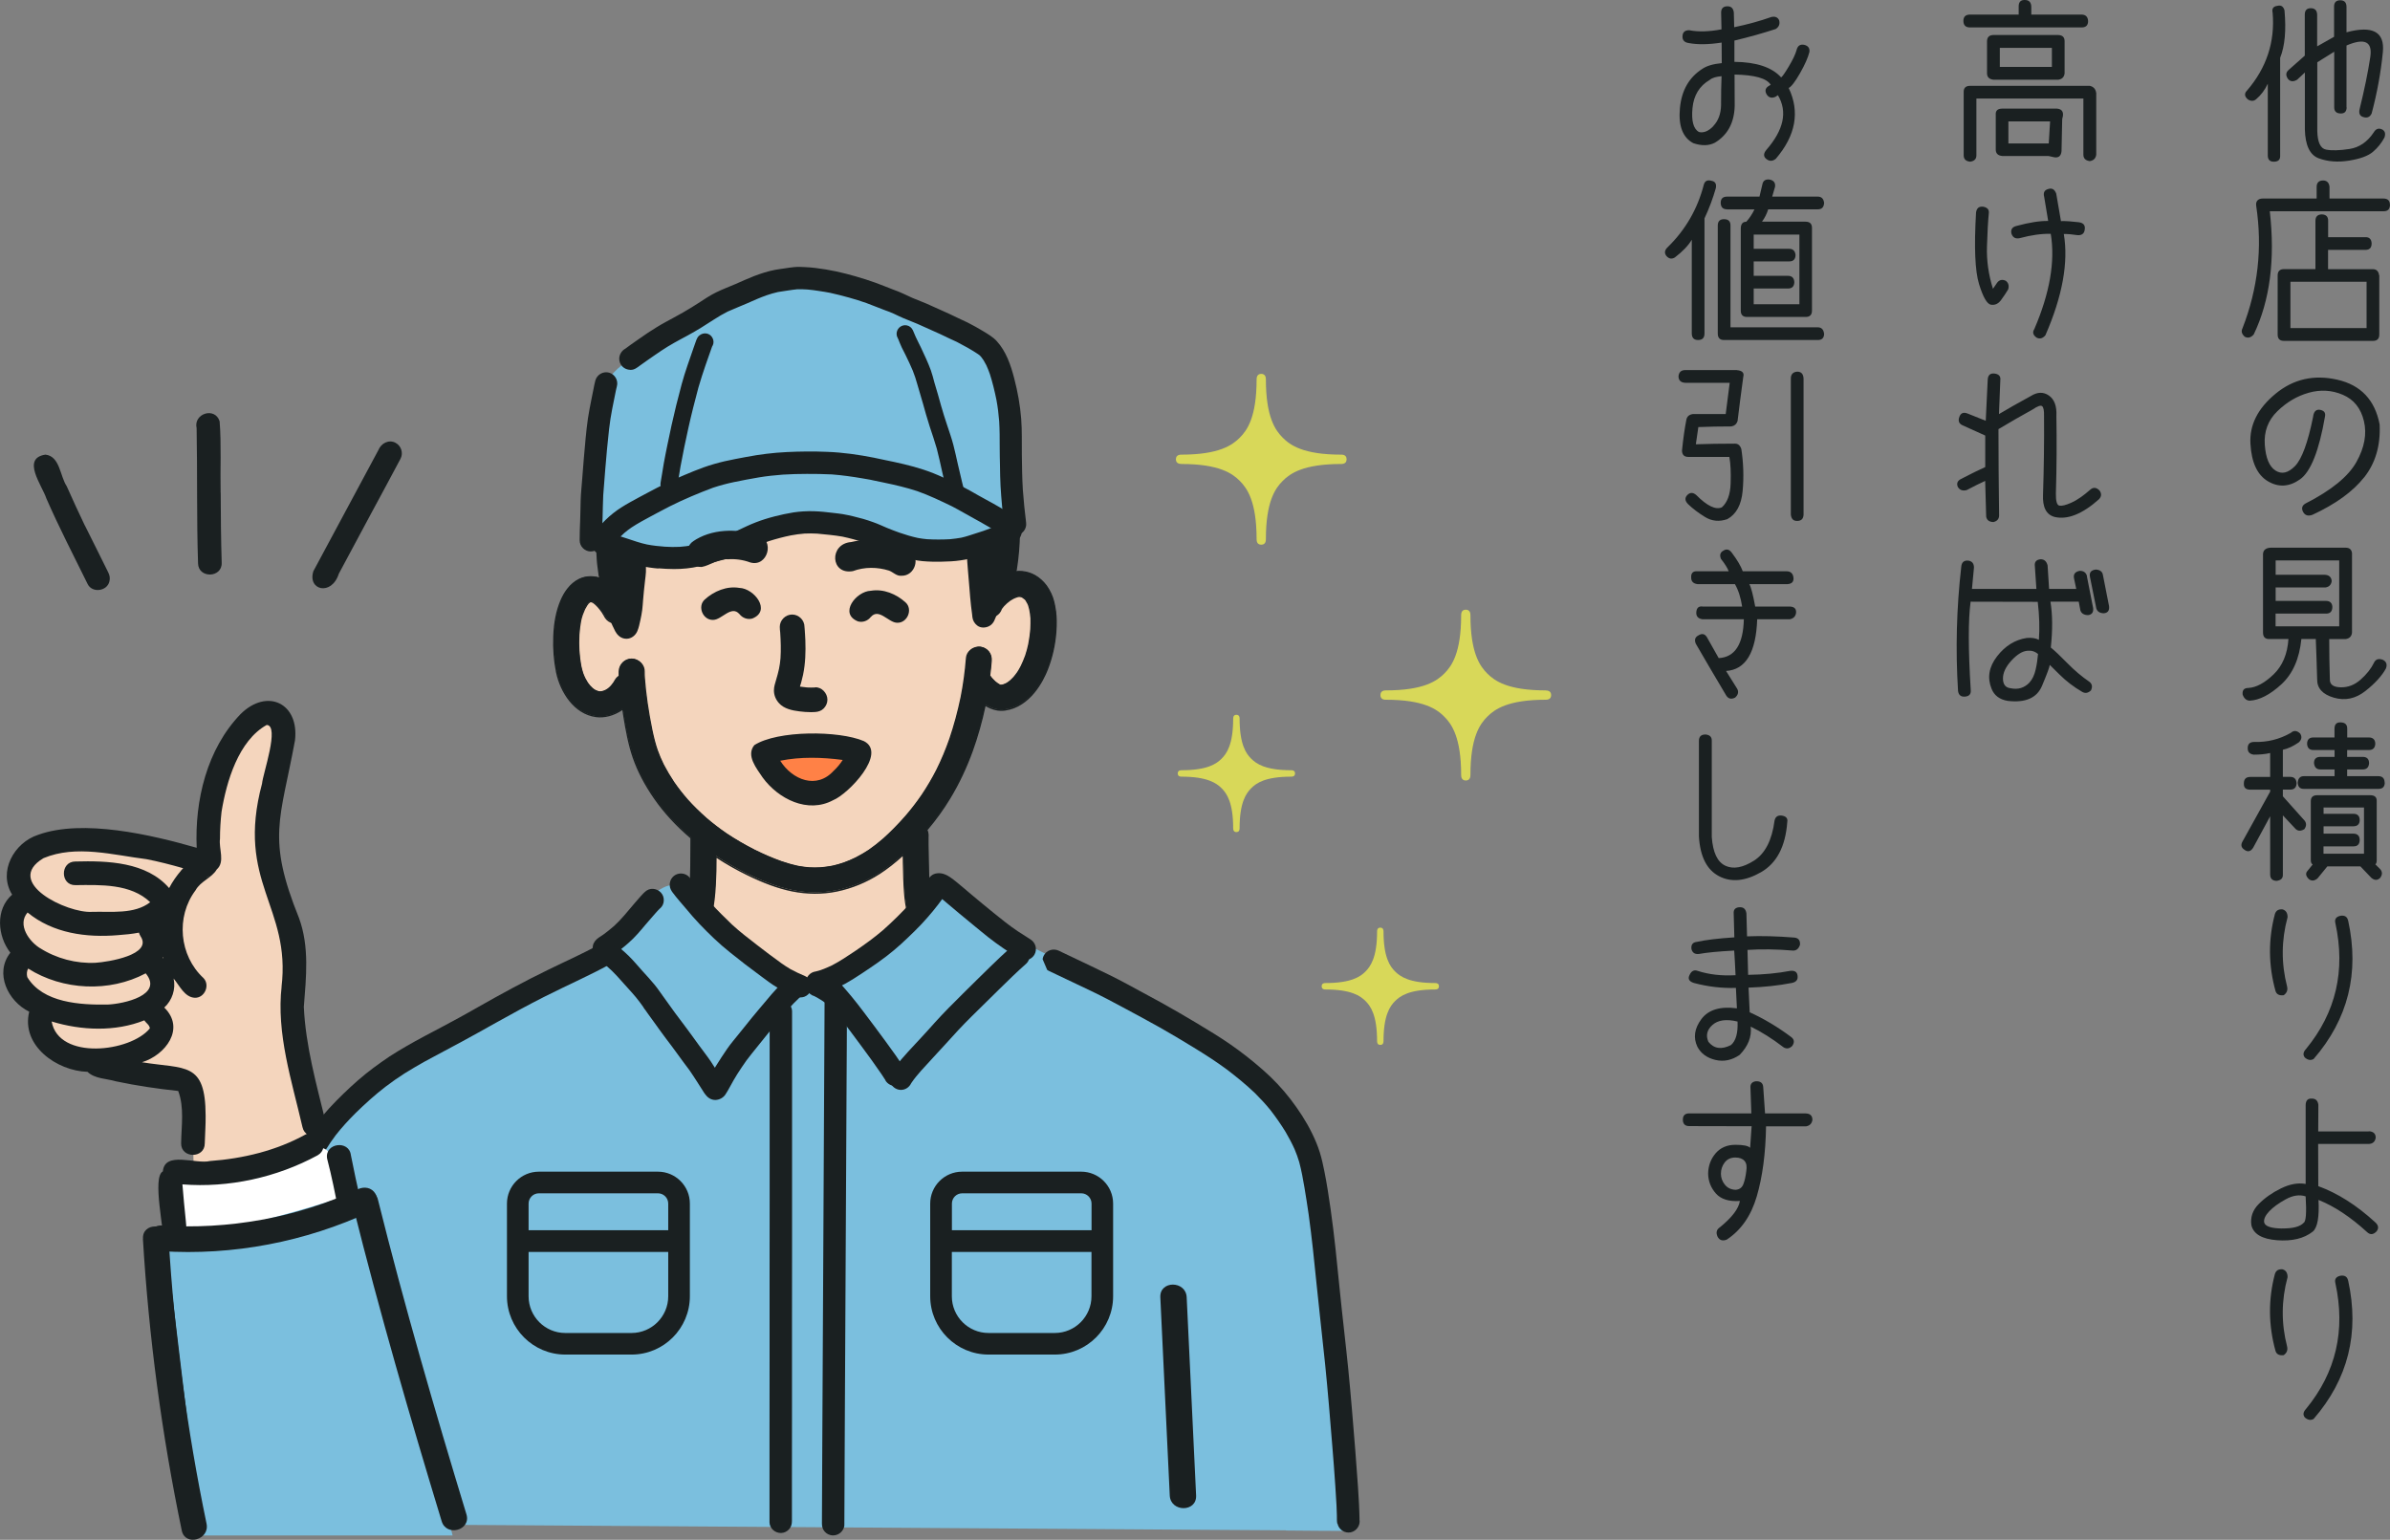 <?xml version="1.0" encoding="UTF-8"?><svg id="_レイヤー_2" xmlns="http://www.w3.org/2000/svg" width="334.63" height="215.61" viewBox="0 0 334.63 215.61"><rect x="0" y="0" width="334.63" height="215.61" fill="#808080" stroke="none"/><defs><style>.cls-1{fill:#7bbfde;}.cls-2{fill:#1a2021;}.cls-3{fill:#fff;}.cls-4{fill:#ff8146;}.cls-5{fill:#d8d859;}.cls-6{fill:#f4d5bd;}</style></defs><g id="_ヘッダー"><path class="cls-6" d="M114.49,144.73h-.1s-.09-.01-.09-.01h-.08s-.08-.02-.08-.02h-.07s-.07-.02-.07-.02h-.06s-.06-.02-.06-.02h-.06s-.05-.03-.05-.03h-.05s-.05-.03-.05-.03l-.05-.02h-.05s-.05-.03-.05-.03l-.05-.02-.05-.02-.05-.02-.04-.02-.04-.02-.04-.02-.05-.02-.04-.02-.05-.02-.05-.02-.05-.02-.05-.02-.05-.02-.05-.02-.05-.02-.05-.02-.04-.02-.04-.02-.04-.02-.04-.02-.04-.02-.04-.02-.04-.02-.04-.02-.04-.02-.04-.02-.04-.02-.04-.02-.04-.02-.04-.02-.04-.02-.04-.02-.04-.02-.04-.02-.04-.02-.05-.02-.04-.02-.05-.02-.05-.02-.05-.02-.05-.02-.05-.02-.05-.02-.05-.02-.05-.02-.05-.02-.05-.02-.04-.02-.04-.02-.04-.02-.04-.02-.04-.02-.04-.02-.04-.02-.04-.02-.04-.02-.04-.02-.05-.02-.05-.02-.05-.02-.05-.02-.05-.03-.05-.02-.05-.03-.05-.02-.05-.03-.05-.02-.05-.02-.05-.02-.04-.02-.04-.02-.04-.02-.04-.02-.04-.02-.04-.02-.04-.02-.04-.02-.05-.02-.05-.02-.05-.02-.05-.02-.05-.03-.05-.03-.05-.03-.05-.03-.06-.03-.06-.03-.06-.03-.06-.03-.06-.03-.06-.03-.07-.03-.07-.03-.07-.03-.07-.03-.07-.03-.07-.03-.07-.03-.07-.03-.07-.03-.07-.03-.07-.03-.07-.03-.07-.03-.08-.03-.08-.04-.08-.04-.08-.04-.08-.04-.09-.04-.09-.04-.09-.04-.09-.04-.09-.04-.09-.04-.09-.04-.1-.04-.09-.04-.09-.04-.1-.04-.1-.04-.1-.04-.1-.04-.1-.04-.1-.04-.1-.04-.1-.04-.1-.05-.09-.05-.09-.05-.09-.04-.09-.05-.08-.05-.08-.05-.08-.05-.08-.05-.08-.05-.08-.05-.08-.05-.08-.05-.08-.05-.09-.05-.09-.05-.09-.05-.09-.05-.1-.05-.1-.05-.1-.05-.1-.05-.1-.05-.11-.05-.1-.05-.11-.05-.11-.05-.11-.06-.11-.06-.11-.06-.12-.06-.12-.07-.12-.07-.12-.07-.12-.07-.12-.07-.13-.07-.12-.07-.13-.07-.13-.07-.13-.07-.13-.07-.13-.07-.13-.06-.13-.06-.12-.06-.12-.06-.12-.06-.12-.06-.12-.06-.12-.06-.11-.06-.11-.06-.11-.06-.11-.06-.11-.06-.11-.07-.11-.06-.11-.07-.11-.07-.11-.07-.1-.07-.1-.07-.1-.07-.09-.07-.09-.07-.09-.07-.08-.07-.08-.06-.08-.06-.08-.06-.08-.06-.07-.06-.07-.06-.07-.06-.07-.06-.07-.06-.07-.06-.07-.06-.06-.06-.06-.06-.06-.06-.06-.06-.06-.06-.05-.06-.05-.06-.05-.06-.05-.06-.05-.06-.05-.07-.05-.07-.05-.07-.05-.07-.05-.07-.05-.07-.05-.07-.06-.07-.06-.07-.06-.07-.06-.08-.06-.08-.06-.08-.07-.08-.07-.08-.06-.07-.06-.07-.06-.07-.06-.06-.06-.06-.06-.06-.05-.06-.05-.06-.05-.06-.05-.06-.05-.06-.05-.06-.05-.06-.06-.06-.05-.06-.06-.06-.06-.06-.06-.06-.06-.06-.06-.07-.06-.07-.06-.07-.06-.07-.06-.07-.06-.07-.06-.07-.06-.07-.06-.07-.06-.07-.06-.07-.06-.07-.06-.08-.06-.08-.06-.08-.07-.08-.06-.08-.06-.08-.06-.08-.07-.09-.06-.09-.06-.09-.06-.09-.06-.08-.06-.09-.06-.08-.05-.08.05-.03.05-.04.05-.04.05-.04.05-.03.05-.04.05-.03.05-.03.05-.03.05-.03.05-.03.05-.03.04-.03.05-.03.04-.03.04-.03.04-.03.04-.03.04-.03.04-.03.04-.03.04-.03.04-.03.04-.03.04-.03.04-.03.04-.03.04-.03.04-.03.04-.03.04-.02.04-.03.07-.05.04-.02.07-.05.07-.05.07-.05.07-.05.07-.05.07-.05.07-.05.06-.05.07-.05.06-.05.06-.05.03-.03.07-.05.06-.05.06-.05.06-.05.06-.06.06-.06.06-.06.06-.06.06-.06.06-.06.03-.03.03-.03.03-.04.03-.04.03-.04.03-.03.03-.04.03-.03.03-.03.05-.06s.05-.06.05-.06l.04-.06.04-.06.04-.06.03-.06.03-.06.03-.06.03-.07.03-.07.02-.08v-.04s.02-.04.02-.04v-.04s.02-.05.02-.05v-.05s.02-.05.02-.05v-.05s.02-.05.02-.05v-.05s.02-.05.02-.05v-.05s.02-.05.02-.05v-.05s.02-.05.02-.05v-.06s.02-.06.02-.06v-.06s.02-.06.02-.06v-.06s.02-.06.02-.06v-.06s.02-.07.02-.07v-.07s.02-.07.02-.07v-.07s.02-.07.02-.07v-.07s.02-.08.02-.08v-.08s.02-.08.02-.08v-.08s.02-.08.02-.08v-.08s.02-.08.02-.08v-.08s.02-.08.02-.08v-.09s.01-.08.01-.08v-.09s.01-.09.01-.09v-.09s0-.09,0-.09v-.1s0-.09,0-.09v-.1s0-.1,0-.1v-.1s0-.1,0-.1v-.1s0-.1,0-.1v-.1s0-.1,0-.1v-.1s0-.1,0-.1v-.1s0-.1,0-.1v-.1s0-.1,0-.1v-.1s0-.1,0-.1v-.11s0-.11,0-.11v-.11s0-.11,0-.11v-.11s0-.11,0-.11v-.11s0-.11,0-.11v-.11s0-.12,0-.12v-.11s0-.11,0-.11v-.11s0-.11,0-.11v-.1s0-.1,0-.1v-.1s0-.1,0-.1v-.1s0-.1,0-.1v-.1s0-.09,0-.09v-.09s.01-.09.01-.09v-.09s0-.09,0-.09v-.09s0-.08,0-.08v-.08s0-.08,0-.08v-.08s0-.08,0-.08v-.08s0-.08,0-.08v-.08s.01-.08.01-.08v-.08s0-.08,0-.08v-.08s.01-.08.01-.08v-.07s.01-.07.01-.07v-.07s.01-.07.01-.07v-.07s.01-.07.01-.07v-.07s.01-.07.01-.07v-.07s.01-.06.01-.06v-.06s.01-.06.01-.06v-.06s.01-.06.01-.06v-.06s.01-.06.01-.06v-.06s.01-.06.01-.06v-.06s.01-.06.01-.06v-.05s0-.06,0-.06v-.05s.01-.05.01-.05v-.05s0-.05,0-.05v-.05s0-.05,0-.05v-.05s0-.05,0-.05v-.05s0-.05,0-.05v-.05s0-.05,0-.05v-.05s0-.05,0-.05v-.05s0-.05,0-.05v-.05s0-.05,0-.05v-.05s0-.05,0-.05v-.05s0-.05,0-.05v-.05s0-.05,0-.05v-.05s0-.06,0-.06v-.07s-.2-.08-.2-.08l-.02-.08s-.02-.02-.04-.05l-.04-.04-.04-.05-.05-.05-.05-.05-.06-.06-.03-.03-.03-.03-.04-.04-.04-.04-.04-.04-.05-.05-.06-.05-.06-.05-.07-.06-.07-.06-.07-.07-.08-.07-.08-.07-.08-.07-.08-.08-.08-.08-.08-.08-.08-.08-.08-.07-.08-.07-.08-.07-.07-.07-.07-.07-.07-.07-.07-.07-.07-.07-.07-.07-.07-.07-.07-.07-.07-.07-.07-.07-.07-.08-.08-.08-.08-.08-.08-.08-.08-.08-.08-.08-.08-.08-.08-.08-.08-.08-.08-.08-.08-.09-.08-.08-.08-.09-.08-.09-.08-.09-.08-.09-.08-.09-.08-.09-.08-.1-.08-.1-.08-.1-.08-.1-.09-.1-.09-.11-.08-.1-.08-.11-.08-.1-.08-.1-.08-.1-.08-.11-.08-.1-.08-.1-.07-.1-.07-.1-.07-.1-.07-.1-.07-.11-.08-.1-.07-.1-.07-.1-.08-.1-.08-.11-.08-.12-.08-.12-.08-.12-.08-.12-.08-.12-.08-.12-.08-.12-.08-.13-.07-.12-.07-.12-.07-.12-.07-.12-.06-.12-.06-.12-.06-.11-.06-.12-.06-.11-.06-.12-.06-.12-.06-.12-.06-.12-.06-.13-.06-.13-.06-.14-.07-.14-.06-.14-.06-.14-.06-.14-.06-.14-.06-.14-.06-.14-.06-.14-.05-.14-.05-.14-.05-.13-.05-.13-.04-.14-.04-.14-.04-.14-.04-.14-.04-.14-.04-.15-.04-.15-.03-.15-.03-.15-.03-.15-.03-.16-.03-.15-.03-.15-.03-.15-.03-.14-.03-.14-.02-.14-.02-.14-.02-.14-.02-.13-.02-.13-.02-.14-.02-.14-.02-.15-.02-.15-.02-.15-.02-.15-.02-.15-.02-.14-.02-.14-.02-.14-.02-.14-.02-.13-.02-.13v-.13s-.03-.13-.03-.13v-.12s-.03-.12-.03-.12v-.12s-.03-.12-.03-.12v-.12s-.03-.13-.03-.13v-.13s-.03-.13-.03-.13l-.02-.14-.02-.14-.02-.15-.02-.15-.02-.15-.02-.15-.02-.15-.02-.15-.02-.16-.02-.16-.02-.16-.02-.15-.02-.15-.02-.15-.02-.14-.02-.14-.02-.13-.02-.13-.02-.12v-.12s-.03-.11-.03-.11v-.11s-.02-.11-.02-.11v-.1s-.02-.1-.02-.1v-.09s-.01-.09-.01-.09v-.09s-.01-.08-.01-.08v-.08s0-.08,0-.08v-.07s0-.07,0-.07v-.07s0-.06,0-.06v-.06s0-.06,0-.06v-.06s0-.05,0-.05v-.05s0-.05,0-.05v-.05s0-.05,0-.05v-.04s0-.04,0-.04v-.08s-.01-.07-.01-.07v-.07s-.02-.06-.02-.06v-.05s-.02-.05-.02-.05v-.04s-.03-.05-.03-.05l-.03-.04-.09-.02-.05.02-.04.02-.05.03-.05.04-.05.05-.06.05-.06.06-.03.03-.03.04-.03.04-.04.04-.04.05-.04.05-.04.05-.04.05-.04.05-.04.05-.04.05-.04.05-.04.05-.04.05-.04.05-.04.05-.04.05-.04.05-.04.05-.04.05-.04.05-.04.05-.04.04-.04.04-.04.04-.04.04-.04.04-.04.04-.04.04-.04.04-.05.04-.05.04-.05.04-.05.04-.05.03-.05.03-.05.03-.05.03-.06.03-.05.03-.05.03-.05.03-.05.03-.05.03-.05.02-.05.03-.05.02-.05.02-.05.02-.05.02-.05.02-.05.02-.05.02-.05.02-.05.02-.05.02-.05.02-.05.02-.05.02-.05.02-.05.02-.06.02-.06.02h-.06s-.06.03-.06.03h-.06s-.06.03-.06.03h-.06s-.06.02-.06.02h-.06s-.06.02-.06.02h-.06s-.06.02-.06.02h-.06s-.06.02-.06.02h-.06s-.07.02-.07.02h-.07s-.07.01-.07.01h-.07s-.07,0-.07,0h-.07s-.07,0-.07,0h-.15s-.07,0-.07,0h-.08s-.07-.01-.07-.01h-.07s-.07-.02-.07-.02h-.07s-.08-.03-.08-.03l-.08-.02-.08-.02-.08-.02-.08-.02-.08-.02-.08-.03-.08-.03-.08-.03-.08-.03-.08-.03-.08-.04-.09-.04-.09-.04-.08-.04-.08-.05-.08-.05-.08-.05-.08-.06-.08-.06-.08-.06-.08-.06-.07-.06-.07-.06-.07-.06-.07-.07-.07-.07-.07-.07-.07-.07-.07-.07-.07-.08-.07-.08-.07-.09-.07-.09-.07-.09-.07-.1-.07-.11-.07-.11-.07-.11-.07-.11-.07-.11-.06-.11-.06-.11-.06-.11-.06-.11-.06-.11-.05-.1-.05-.1-.05-.1-.04-.09-.04-.09-.04-.09-.04-.09-.04-.09-.04-.09-.04-.1-.04-.1-.04-.11-.04-.12-.04-.13-.04-.13-.04-.13-.04-.13-.03-.14-.03-.14-.03-.14-.03-.14-.03-.13-.02-.13-.02-.13-.02-.12-.02-.12v-.12s-.03-.12-.03-.12v-.12s-.02-.12-.02-.12v-.12s-.01-.12-.01-.12v-.13s0-.13,0-.13v-.13s0-.13,0-.13v-.13s0-.14,0-.14v-.14s.01-.14.01-.14v-.13s.02-.14.02-.14v-.13s.02-.13.02-.13v-.13s.03-.13.03-.13v-.12s.03-.13.03-.13l.02-.13.02-.13.02-.13.02-.13.02-.12.02-.13.02-.13.02-.12.02-.12.02-.12.02-.11.02-.11.03-.11.03-.1.03-.1.03-.1.03-.1.03-.09.03-.09.03-.09.03-.09.03-.09.03-.09.03-.09.03-.09.03-.09.04-.1.04-.1.04-.09.04-.09.04-.09.04-.1.04-.09.04-.09.04-.09.04-.09.04-.09.04-.09.05-.09.05-.09.05-.09.05-.09.05-.09.05-.09.05-.09.05-.09.06-.09.06-.09.06-.09.06-.09.06-.09.06-.08.06-.08.06-.08.06-.08.06-.08.06-.07.06-.07.06-.07.06-.07.06-.06.06-.06.05-.06.05-.06.05-.05.05-.05.05-.05.05-.04.04-.04.04-.04.04-.04.05-.04.04-.04.04-.04.05-.04.05-.03.05-.03.05-.03.05-.03.05-.03.05-.03.05-.02.04-.02.04-.02.04-.02.04-.02.08-.03.07-.03.07-.03.07-.02.07-.02.06-.02.06-.02h.06s.46-.24.46-.24l.03-.05.03-.1v-.05s.03-.06.03-.06l.02-.07c.01-.06.02-.07.02-.08,0,0,0-.04,0-.04v-.05s.02-.05.02-.05v-.06s.02-.06.02-.06v-.06s.02-.07.02-.07v-.07s.02-.08.02-.08v-.08s.03-.09.03-.09l.02-.1.02-.1.02-.1.02-.11.02-.11.02-.11.02-.11.02-.12.02-.12.02-.12.02-.12.02-.12.02-.11.02-.11.02-.11.02-.11.03-.11.02-.11.03-.11.03-.12.03-.12.03-.12.03-.13.03-.14.03-.15.03-.16.04-.16.04-.17.04-.17.04-.18.04-.18.04-.18.04-.18.04-.17.04-.17.04-.16.04-.16.04-.15.04-.15.04-.14.04-.14.04-.14.04-.14.04-.14.04-.15.04-.15.05-.15.05-.16.05-.17.06-.17.06-.18.06-.18.06-.18.06-.18.07-.18.06-.17.07-.17.06-.17.06-.16.06-.16.06-.16.06-.16.07-.16.07-.16.07-.16.07-.16.08-.17.08-.17.09-.17.09-.17.1-.18.11-.19.11-.19.11-.19.11-.18.11-.18.1-.17.1-.16.1-.16.09-.15.09-.14.08-.14.08-.13.08-.13.08-.13.08-.13.08-.14.08-.14.08-.14.09-.14.09-.15.09-.16.1-.16.1-.16.1-.16.1-.16.11-.16.1-.16.1-.16.1-.15.09-.14.09-.14.09-.14.09-.13.08-.13.09-.13.08-.13.09-.14.09-.14.09-.14.1-.15.1-.15.1-.15.11-.16.11-.16.12-.16.12-.16.12-.16.12-.16.12-.15.12-.15.12-.15.12-.14.11-.13.11-.13.11-.13.11-.13.12-.13.12-.12.12-.12.12-.12.13-.12.13-.13.14-.13.14-.13.15-.13.15-.14.16-.14.16-.14.16-.14.16-.14.15-.13.15-.13.14-.13.14-.12.14-.12.13-.11.13-.11.13-.11.13-.11.13-.11.13-.11.13-.11.13-.11.14-.12.14-.12.14-.12.14-.12.14-.12.14-.12.15-.13.15-.13.15-.13.14-.12.14-.12.14-.12.15-.12.15-.12.15-.13.15-.13.15-.13.16-.13.17-.13.18-.13.18-.13.19-.13.19-.13.19-.13.19-.13.19-.13.19-.12.18-.12.18-.11.17-.11.17-.1.17-.1.16-.09.16-.09.15-.09.15-.08.15-.08.15-.08.15-.08.16-.08.16-.08.16-.08.16-.08.16-.08.16-.08.16-.07.16-.07.15-.07.14-.06.14-.06.13-.06.13-.06.12-.05.12-.05.11-.05.11-.04.11-.04.11-.04.1-.04.1-.04.11-.04.11-.04.11-.04.11-.04.11-.04.12-.04.12-.04.12-.04.12-.05.12-.04.12-.05.12-.04.12-.04.11-.04.11-.04.11-.04.11-.04.11-.04.1-.04.1-.04.1-.04.1-.03.1-.04.1-.03.1-.03.1-.03.1-.03.1-.03.1-.03.1-.03.09-.03.09-.03.09-.03.08-.03.08-.02.08-.02.08-.02.07-.02.07-.02.07-.02.07-.02.07-.02.07-.02.08-.02.08-.02.08-.02.09-.02.09-.02.09-.02.1-.03.1-.02.1-.02.1-.02.1-.02.1-.02.1-.02.1-.02.1-.02.11-.02.11-.03.11-.03.12-.03.12-.02.12-.03.12-.03.12-.02.12-.02.12-.03.12-.03.12-.03.12-.02.12-.03.12-.02.13-.03.12-.03.12-.03.12-.03.13-.03.13-.03.13-.03.14-.03.14-.03.14-.03.14-.03.15-.04.15-.03.16-.03.16-.03.16-.03.16-.03.17-.03.17-.03.17-.02.17-.02.17-.02.17-.02.18-.02.18-.02h.18s.18-.03.18-.03h.18s.19-.02.19-.02h.19s.2-.02.2-.02h.2s.2-.01.2-.01h.2s.2,0,.2,0h.2s.19,0,.19,0h.19s.18,0,.18,0h.18s.18.01.18.01h.17s.17.02.17.02h.17s.17.03.17.03l.17.02.16.02.16.02.16.02.15.02.15.02.15.02.15.02.16.02.15.02.15.02.16.02.16.03.16.03.17.03.17.04.17.03.17.04.17.04.18.04.18.05.18.05.18.05.18.05.19.05.19.05.19.05.2.05.2.05.19.05.19.05.19.05.19.06.19.06.19.06.18.06.18.06.18.06.18.06.18.06.18.06.17.06.17.06.17.07.17.07.17.07.17.07.16.07.16.07.16.08.17.08.17.08.17.08.17.08.17.09.18.09.18.1.18.1.18.1.17.1.17.11.17.11.17.11.17.11.16.11.16.11.16.11.16.12.16.12.16.12.16.12.16.12.16.12.16.13.16.13.16.13.16.13.15.13.15.13.15.13.14.12.14.12.13.12.13.12.12.12.12.12.12.12.11.12.11.12.11.12.11.12.11.12.1.12.1.12.1.12.1.12.1.12.09.13.09.13.09.12.09.13.09.13.09.13.08.13.08.13.08.13.08.13.07.13.08.14.07.14.07.14.07.15.07.15.07.15.07.15.07.16.07.16.06.17.07.17.06.18.06.18.06.19.06.19.06.19.06.18.06.19.06.19.06.18.06.19.05.18.05.18.05.18.05.18.05.19.05.19.05.19.05.19.05.2.05.2.05.21.05.21.04.21.04.21.04.22.04.22.04.22.03.22.03.22.03.21.03.22.03.22.03.22.03.21.03.21.02.21.02.21.02.21.02.22.02.22.02.22v.21s.03.22.03.22v.22s.02.21.02.21v.21s.02.21.02.21v.2s.02.2.02.2v.2s.02.2.02.2v.19s.01.19.01.19v.18s0,.19,0,.19v.19s.01.19.01.19v.19s0,.19,0,.19v.19s0,.19,0,.19v.2s0,.2,0,.2v.2s0,.2,0,.2v.2s0,.2,0,.2v.2s0,.2,0,.2v.19s0,.19,0,.19v.18s0,.18,0,.18v.17s0,.17,0,.17v.32s0,.16,0,.16v.97s0,.18,0,.18v.19s0,.2,0,.2v.2s-.01.21-.01.21v.21s-.01.21-.01.21v.2s-.01.2-.01.2v.19s-.01.18-.01.18v.17s-.02.17-.02.17v.16s-.01.15-.01.15v.14s-.02.14-.02.14v.13s-.02.12-.02.12v.12s-.01.11-.01.11v.1s-.02.1-.02.1v.1s-.02.09-.02.09v.09s-.01.08-.01.08v.08s-.02.08-.02.08v.07s-.02.07-.02.07v.07s-.02.07-.02.07v.06s-.02.06-.02.06v.06s-.02.06-.02.06v.06s-.02.06-.02.06v.06s-.02.06-.02.06v.06s-.02.06-.02.06v.06s-.02.05-.02.05v.05s-.02.05-.02.05v.05s-.02.05-.02.05v.05s-.02.05-.02.05v.05s-.02.05-.02.05v.05s-.02.05-.02.05v.05s-.02.05-.02.05v.05s-.02.05-.02.05v.05s-.02.05-.02.05v.05s-.02.05-.02.05v.05s-.02.05-.02.05l-.02.08v.07s-.02.05-.02.05v.05s.04,0,.05,0l.08-.06.04-.03.05-.03.06-.03.07-.04.08-.04.04-.02.04-.02.05-.02.05-.02.05-.02.05-.02.06-.03.06-.02.06-.03.06-.03.06-.03.07-.03.07-.03.07-.03.07-.03.07-.03.07-.03.07-.03.07-.03.07-.03.07-.03.07-.03.07-.03.07-.02.07-.03.07-.02.07-.02.07-.02.07-.02.07-.02.07-.02.07-.02.07-.02.07-.02.07-.02.07-.02.07-.02.08-.02h.07s.07-.03.07-.03h.07s.07-.03.07-.03h.07s.07-.02.07-.02h.07s.07-.01.07-.01h.07s.07,0,.07,0h.07s.07,0,.07,0h.14s.07,0,.07,0h.07s.07,0,.07,0h.07s.06.01.06.01h.06s.06.02.06.02h.06s.06.02.06.02h.06s.06.03.06.03l.06.02.06.02.06.02.06.02.06.02.06.02.06.02.06.03.06.03.06.03.06.03.06.03.06.03.06.03.06.03.05.04.05.04.05.04.05.04.06.04.05.04.05.04.05.04.05.04.05.05.05.05.05.05.05.05.05.05.05.05.05.05.05.06.05.06.05.06.05.06.04.06.04.06.04.07.04.07.04.07.04.07.04.07.04.07.04.08.04.08.03.08.04.08.03.08.03.09.03.09.03.09.03.09.03.09.03.1.03.1.03.1.02.1.02.1.02.1.02.1.02.11.02.11.02.11.02.11v.11s.03.11.03.11v.11s.02.12.02.12v.12s.02.12.02.12v.12s.01.12.01.12v.12s0,.12,0,.12v.12s0,.13,0,.13v.38s0,.13,0,.13v.13s0,.13,0,.13v.13s-.01.13-.01.13v.13s-.02.13-.02.13v.13s-.03.13-.03.13v.13s-.03.13-.03.13l-.02.13-.02.13-.02.13-.02.14-.03.14-.03.14-.03.14-.03.13-.03.14-.03.14-.03.14-.04.13-.04.13-.04.13-.04.13-.04.13-.04.13-.04.13-.04.13-.05.13-.05.13-.05.13-.05.13-.05.13-.05.13-.05.13-.06.13-.06.13-.06.12-.06.12-.06.12-.06.12-.06.12-.06.12-.06.12-.07.11-.07.11-.07.11-.07.11-.07.11-.07.11-.07.11-.07.1-.07.1-.07.1-.07.1-.07.1-.07.09-.08.09-.07.09-.08.09-.08.09-.08.08-.08.08-.08.08-.08.08-.08.08-.08.07-.08.07-.08.07-.08.07-.08.07-.08.06-.08.06-.08.06-.08.06-.08.06-.08.05-.08.05-.08.05-.08.05-.08.05-.08.05-.08.04-.08.04-.08.04-.08.04-.08.04-.08.03-.08.03-.08.03-.08.03-.08.03-.08.03-.08.02-.08.02-.08.02-.08.02-.08.02-.08.02h-.08s-.08.02-.08.02h-.08s-.08.01-.08.01h-.08s-.08,0-.08,0h-.08s-.08,0-.08,0h-.08s-.08,0-.08,0h-.08s-.08-.01-.08-.01h-.08s-.07-.02-.07-.02h-.08s-.08-.03-.08-.03l-.07-.02-.07-.02-.07-.02-.07-.02-.07-.02-.07-.03-.07-.03-.07-.03-.07-.03-.07-.03-.06-.03-.06-.03-.06-.03-.06-.04-.06-.04-.06-.04-.06-.04-.06-.04-.06-.04-.06-.04-.05-.04-.05-.05-.05-.05-.05-.05-.05-.05-.05-.05-.05-.05-.05-.05-.04-.05-.04-.05-.04-.05-.04-.05-.04-.05-.04-.05-.04-.05-.04-.05-.03-.05-.04-.05-.03-.05-.03-.05-.03-.05-.03-.05-.03-.05-.03-.05-.03-.05-.02-.04-.02-.04h0s-.04-.03-.05-.04l.03.04v.06s.02.07.02.07v.09s0,.05,0,.05v.05s0,.05,0,.05v.12s0,.06,0,.06v.07s0,.07,0,.07v.07s0,.07,0,.07v.08s-.01.08-.01.08v.08s-.02.08-.02.08v.09s-.02.09-.02.09v.09s-.02.09-.02.09v.09s-.03.1-.03.1l-.02.1-.02.1-.02.1-.02.11-.02.11-.02.11-.02.11-.02.11-.02.11-.02.11-.02.11-.03.11-.03.12-.03.12-.03.12-.03.12-.03.12-.03.12-.03.12-.03.12-.03.12-.03.12-.03.12-.03.12-.03.12-.03.12-.04.12-.04.12-.04.12-.04.12-.04.12-.04.12-.04.13-.04.13-.04.13-.04.13-.04.13-.04.13-.05.13-.05.13-.05.13-.05.13-.05.13-.05.13-.05.13-.05.13-.05.13-.05.13-.05.14-.05.13-.05.14-.05.14-.05.14-.06.14-.06.14-.06.14-.06.14-.06.14-.06.14-.06.14-.06.14-.06.14-.06.14-.06.14-.06.14-.06.14-.06.14-.06.14-.06.14-.06.14-.06.15-.06.14-.06.14-.06.14-.06.14-.06.14-.06.14-.06.14-.06.14-.06.14-.06.14-.06.14-.06.14-.06.14-.06.14-.06.14-.06.14-.06.13-.06.13-.06.13-.06.13-.06.13-.06.13-.06.13-.06.13-.06.13-.06.12-.06.12-.06.12-.06.12-.06.12-.06.12-.06.12-.06.12-.06.12-.06.12-.06.12-.06.11-.06.11-.07.11-.07.11-.06.11-.07.11-.07.11-.07.11-.07.11-.07.11-.07.11-.07.11-.07.11-.07.11-.07.11-.07.1-.07.1-.07.1-.07.1-.07.1-.07.1-.07.1-.07.1-.07.1-.07.1-.06.1-.07.1-.07.09-.06.09-.06.09-.06.09-.06.09-.06.09-.06.09-.06.09-.06.08-.06.08-.06.08-.06.08-.06.08-.05.07-.05.07-.05.07-.05.07-.05.07-.05.07-.04.06-.04.06-.04.06-.04.06-.04.06-.04.06-.04.06-.03.06-.03.05-.03.05-.03.05-.03.05-.02.05-.02.05-.02.05-.02.05-.02.05-.02.05-.02.05-.02.05v.05s-.03.05-.03.05v.05s-.02.05-.02.05v.06s-.02.06-.02.06v.06s-.02.06-.02.06v.06s-.01.06-.01.06v.06s0,.06,0,.06v.06s0,.06,0,.06v.27s0,.07,0,.07v.07s0,.07,0,.07v.08s0,.08,0,.08v.08s.01.08.01.08v.08s0,.08,0,.08v.08s.01.09.01.09v.09s.01.09.01.09v.09s.02.09.02.09v.09s.02.09.02.09v.1s.02.09.02.09v.1s.02.1.02.1v.1s.02.1.02.1v.1s.02.1.02.1v.1s.02.1.02.1v.1s.02.11.02.11v.11s.02.11.02.11v.11s.02.11.02.11v.11s.02.11.02.11v.11s.02.11.02.11v.11s.02.11.02.11v.11s.02.11.02.11v.11s.02.11.02.11v.11s.02.11.02.11v.11s.02.11.02.11v.11s.02.11.02.11v.11s.02.11.02.11v.11s.03.11.03.11v.11s.03.11.03.11v.11s.03.11.03.11v.11s.03.11.03.11v.11s.03.11.03.11v.11s.03.11.03.11v.11s.03.11.03.11v.11s.03.11.03.11v.11s.03.11.03.11l.02.11v.11s.03.11.03.11l.02.1v.11s.03.1.03.1v.1s.03.1.03.1v.1s.03.1.03.1l.02.1.02.1v.1s.03.1.03.1l.02.1.02.1.02.1.02.1.02.09.02.09.02.09.02.09.02.09.02.09.02.09.02.09.02.09.02.09.02.09.02.09.02.09.02.09.02.09.02.08.02.08.02.08.02.08.03.08.03.08.03.08.03.08.03.08.03.08.03.08.03.07.03.07.03.07.03.07.03.07.03.07.03.07.03.07.03.07.03.07.04.07.03.07.04.06.04.06.04.06.04.06.04.06.04.06.04.06.04.06.04.06.04.05.04.05.04.05.04.05.04.05.04.05.04.05.04.05.04.05.04.04.04.04.04.04.04.04.04.04.04.04.04.04.04.04.04.04.04.03.04.03.04.03.04.03.04.03.04.03.04.03.04.03.04.03.04.02.04.02.04.02.04.02.04.02.04.02.04.02.04.02.04.02.04.02.08.03.08.02.07.02h0s.08,0,.08,0h.07s.07,0,.07,0h.07s.07-.02.07-.02c.02,0,.04-.01.05-.01.02,0,.02,0,.03.02l.07-.04.07-.02.07-.03.07-.03.07-.03.07-.04.07-.04.06-.04.06-.05s.06-.05.07-.05l.06-.05s.05-.04.06-.05l.06-.05.06-.05.06-.04.06-.04.06-.03.05-.03.06-.02.05-.02h.06s.06,0,.06,0h.06s.06.02.06.02l.06.02.06.03.07.04.07.04.07.05.04.03.04.03.04.03.04.03.04.03.04.04.04.04.05.04.05.04.05.04.05.04.05.05.05.05.05.05.05.05.05.05.05.05.05.05.05.05.05.05.02.02-.19.15-.22.17-.23.18-.23.18-.24.18-.24.18-.24.18-.24.18-.24.18-.23.17-.23.17-.22.16-.2.15-.19.14-.19.15-.19.15-.19.15-.18.15-.18.15-.18.15-.18.16-.18.16-.18.16-.18.17-.18.17-.18.17-.19.17-.19.17-.18.17-.18.16-.17.16-.18.15-.17.15-.17.14-.16.14-.17.13-.17.13-.18.14-.18.14-.19.14-.2.14-.2.15-.21.15-.22.16-.22.16-.22.16-.22.16-.22.15-.22.15-.22.15-.22.15-.22.15-.21.14-.2.14-.2.14-.2.14-.2.14-.2.14-.19.14-.19.13-.18.13-.18.13-.18.13-.17.13-.17.13-.16.12-.16.12-.16.12-.16.11-.15.11-.14.1-.14.09-.14.09-.14.09-.14.09-.14.09-.14.09-.14.09-.15.1-.16.1-.17.1-.17.1-.17.1-.18.1-.18.09-.18.09-.18.09-.17.08-.17.08-.16.07-.16.07-.16.07-.16.06-.15.06-.15.06-.15.06-.15.05-.14.05-.14.05-.14.05-.14.04-.13.04-.13.04-.12.04-.12.03-.12.03-.12.03-.12.03-.12.03-.12.03-.12.02-.12.02-.12.02-.12.02-.12.02h-.12s-.11.02-.11.02h-.11s-.11.01-.11.01h-.1s-.1,0-.1,0Z"/><path class="cls-6" d="M137.85,59.23c1.34,1.21,2.05,2.97,2.57,4.7,1.66,5.58,1.74,11.61.24,17.24-.06.23-.13.46-.28.64-.22.26-.58.35-.92.43-1.17.27-2.57.48-3.4-.37-.34-.35-.52-.83-.69-1.29-1.17-3.25-2.21-6.58-2.42-10.03-.21-3.44.48-7.04,2.51-9.83.36-.5.78-.98,1.34-1.25.56-.27,1.28-.26,1.06-.25Z"/><path class="cls-6" d="M86.06,77.06c-2.07-10.97,3.86-22.7,13.41-28.49,3.99-2.42,8.67-3.93,13.32-3.53,2.38.21,4.69.9,6.96,1.62,4.92,1.58,10.27,3.77,12.86,8.88-4.98,3.23-9.99,6.4-15.04,9.51-2.47,1.52-4.95,3.03-7.6,4.21-7.63,3.4-16.32,3.93-23.91,7.79Z"/><path class="cls-2" d="M147.77,85.54c-.11-.83-.29-1.68-.64-2.44-.34-.73-.78-1.39-1.39-1.92-.5-.44-1.1-.8-1.74-.99-1.17-.35-2.42-.19-3.51.35-.92.46-1.77,1.06-2.46,1.82-.62.68-1.33,1.54-1.2,2.53.08.6.49,1.13,1.05,1.36.51.22,1.07.16,1.55-.1.38-.21.64-.56.77-.95,0,0,0-.01.01-.02.1-.13.2-.26.3-.38.14-.15.28-.29.42-.42.16-.13.32-.26.48-.38.15-.1.31-.19.47-.28.12-.06.24-.11.37-.16.1-.03.19-.06.29-.08.03,0,.07-.01.1-.02h.07c.07,0,.14.02.22.03.04.01.08.02.12.03.02,0,.04.02.07.03.05.03.1.06.15.09.09.07.18.14.27.21.02.02.03.03.05.05.02.03.05.06.07.09.1.16.2.33.29.5.04.08.07.17.11.26.06.19.11.39.15.58.07.39.13.78.16,1.18.02.52.01,1.03-.02,1.54-.06.71-.15,1.41-.29,2.11-.12.54-.26,1.07-.44,1.6-.18.51-.39,1-.62,1.48-.15.3-.32.58-.5.86-.17.24-.35.48-.54.7-.14.16-.29.31-.45.45-.12.1-.24.19-.36.29-.09.06-.18.11-.28.16-.1.04-.2.09-.3.12-.07.02-.15.04-.22.06-.05,0-.09.02-.14.02-.04,0-.07,0-.11,0-.02,0-.03,0-.05,0-.02,0-.03-.01-.05-.02-.11-.06-.23-.13-.33-.2-.12-.09-.24-.18-.35-.28-.16-.15-.31-.3-.45-.47-.1-.12-.19-.24-.28-.37.08-.67.16-1.35.21-2.03.04-.47-.05-.92-.35-1.3-.28-.36-.69-.6-1.14-.66-.9-.12-1.88.54-1.96,1.49-.15,1.85-.39,3.69-.76,5.52-.41,1.97-.92,3.91-1.57,5.81-.53,1.5-1.14,2.97-1.84,4.39-.62,1.2-1.3,2.36-2.05,3.48-.72,1.05-1.49,2.06-2.33,3.02-.96,1.09-1.98,2.14-3.06,3.1-.66.58-1.34,1.11-2.05,1.61-.59.4-1.21.76-1.84,1.08-.55.27-1.12.51-1.7.72-.51.17-1.04.32-1.56.44-.58.11-1.16.19-1.75.24-.5.03-1,.03-1.51,0-.56-.04-1.11-.12-1.66-.22-.77-.16-1.52-.39-2.26-.64-1.3-.46-2.56-1.01-3.79-1.63-1.35-.69-2.66-1.45-3.92-2.29-.98-.67-1.92-1.38-2.81-2.15h0c-.93-.82-1.82-1.69-2.65-2.61-.68-.78-1.32-1.59-1.91-2.45-.53-.79-1.02-1.61-1.46-2.46-.32-.66-.61-1.33-.86-2.01-.32-.93-.55-1.88-.75-2.84-.49-2.39-.87-4.83-1.05-7.27-.02-.31-.04-.61-.03-.92.03-.95-.81-1.74-1.74-1.74-.97,0-1.71.79-1.74,1.74,0,.21,0,.43,0,.65-.22.14-.41.33-.55.57-.07.13-.15.26-.23.38-.1.14-.21.28-.32.42-.09.1-.18.19-.27.27-.08.07-.16.13-.25.2-.09.05-.18.11-.27.16-.09.04-.17.08-.26.11-.09.03-.18.05-.27.07-.08.01-.16.02-.24.03h-.06s-.07,0-.1-.01c-.08-.02-.17-.05-.25-.07-.09-.04-.18-.07-.27-.11-.06-.03-.11-.06-.17-.1-.09-.07-.18-.14-.27-.21-.12-.11-.23-.22-.34-.34-.11-.14-.22-.28-.32-.42-.12-.2-.24-.39-.35-.6-.12-.24-.22-.48-.31-.73-.11-.34-.2-.68-.27-1.03-.14-.72-.22-1.46-.27-2.19-.04-.74-.03-1.49,0-2.24.05-.64.13-1.29.24-1.92.07-.3.15-.59.25-.88.09-.26.2-.52.32-.77.1-.2.22-.39.34-.58.06-.08.12-.15.18-.23.02-.02.03-.03.05-.05.06-.05.12-.1.19-.15,0,0,0,0,0,0,0,0,.01,0,.02,0,.03,0,.05-.02.08-.02.01,0,.03,0,.04,0,0,0,.01,0,.02,0,.03,0,.07.02.1.03.04.02.08.03.12.05.04.02.08.05.12.07.08.06.16.12.24.19.15.14.3.29.43.44.2.24.39.48.57.73.09.14.18.28.26.42,0,0,0,.01.01.02.2.41.5.74.92.92.43.18.92.18,1.35,0,.84-.35,1.34-1.42.93-2.28-.32-.66-.73-1.28-1.2-1.85-.63-.75-1.34-1.46-2.25-1.86-1.03-.45-2.2-.5-3.23,0-1.22.58-2.06,1.77-2.57,2.98-.67,1.58-.94,3.28-1.01,4.98-.06,1.69.05,3.39.39,5.05.57,2.76,2.45,5.76,5.47,6.19.2.03.4.04.59.04,1.1,0,2.21-.41,3.1-1.04.03-.02.06-.05.09-.07.05.36.11.73.17,1.09.32,1.94.68,3.9,1.32,5.77.7,2.03,1.74,3.91,2.97,5.68,1.44,2.08,3.17,3.91,5.1,5.54,0,2.4.02,4.8-.14,7.19-.06.82-.17,1.63-.32,2.44-.12.56-.26,1.12-.44,1.67-.15.41-.32.81-.51,1.2-.15.29-.31.57-.49.84-.14.2-.29.39-.45.58-.07.07-.13.14-.2.21-.66.68-.68,1.78,0,2.46.33.33.79.5,1.24.5s.89-.16,1.21-.5c.9-.93,1.59-2.02,2.1-3.21.93-2.16,1.24-4.49,1.37-6.82.07-1.33.09-2.65.1-3.98,1.38.9,2.81,1.72,4.28,2.44,2.03.99,4.17,1.87,6.38,2.32,1.07.22,2.15.33,3.24.33,1,0,2-.1,2.99-.3,2.13-.43,4.17-1.28,5.99-2.45,1.2-.77,2.3-1.66,3.34-2.62,0,.35.01.71.02,1.06.03,1.4.06,2.8.16,4.2.08,1.05.21,2.11.49,3.12.14.5.32.99.54,1.45.05.15.13.3.22.43.49.89,1.14,1.69,1.96,2.35.3.24.67.36,1.04.36.53,0,1.06-.24,1.4-.67.59-.76.43-1.85-.31-2.44-.05-.04-.1-.08-.14-.12-.14-.13-.27-.26-.4-.4-.11-.13-.21-.26-.31-.4-.08-.12-.15-.25-.22-.37-.09-.24-.22-.48-.31-.73-.1-.31-.18-.62-.25-.93-.15-.78-.23-1.58-.28-2.37-.08-1.33-.1-2.66-.12-4-.01-.66-.03-1.32-.03-1.98,0-.33-.01-.66,0-.99,0,0,0-.01,0-.02,0,0,0,.01,0,.02h0c.05-.35-.01-.7-.16-1.01,1.18-1.4,2.26-2.87,3.22-4.45,1.27-2.09,2.31-4.32,3.14-6.62.75-2.1,1.36-4.25,1.81-6.43.69.43,1.45.72,2.27.72.17,0,.34-.01.52-.04,2.91-.41,4.88-3.07,5.9-5.63.68-1.7,1.07-3.48,1.21-5.3.07-.97.08-1.95-.05-2.91Z"/><path class="cls-2" d="M95.45,134.51c-.49,0-.97-.19-1.31-.53-.7-.7-.7-1.86,0-2.58.05-.06.11-.12.17-.18l.03-.03c.15-.18.3-.37.44-.57.17-.25.32-.52.48-.83.18-.37.35-.77.5-1.19.17-.52.32-1.06.44-1.65.15-.77.25-1.56.32-2.43.14-2.16.14-4.36.14-6.49v-.66c-2.02-1.72-3.73-3.58-5.08-5.53-1.35-1.95-2.32-3.81-2.98-5.7-.66-1.9-1.01-3.9-1.32-5.78-.05-.28-.09-.56-.13-.84v-.1c-1.16.8-2.51,1.17-3.75.99-3.02-.43-4.96-3.45-5.55-6.26-.33-1.59-.46-3.3-.39-5.07.07-1.94.4-3.59,1.01-5.02.43-1.02,1.24-2.36,2.61-3.02,1-.48,2.21-.48,3.31,0,.98.43,1.73,1.23,2.28,1.88.48.58.89,1.21,1.21,1.87.19.4.21.88.04,1.33-.18.48-.56.88-1.01,1.07-.45.19-.97.19-1.42,0-.42-.18-.74-.5-.97-.97l.07-.06-.08.04c-.07-.13-.16-.27-.25-.42-.17-.25-.36-.49-.56-.72-.14-.15-.28-.3-.43-.43-.07-.06-.15-.12-.23-.18-.03-.02-.07-.04-.11-.06-.03-.01-.07-.03-.11-.04-.03,0-.06-.02-.09-.02-.01,0-.02,0-.03,0-.02,0-.04,0-.06.02h0c-.06.05-.12.09-.18.14h-.02s-.02.03-.02.04c-.06.07-.11.15-.17.22-.13.2-.24.39-.33.57-.1.22-.2.46-.31.76-.1.29-.18.58-.24.87-.11.59-.19,1.24-.24,1.91-.04.82-.04,1.54,0,2.22.06.85.15,1.54.27,2.18.08.36.17.7.27,1.01.09.24.19.48.31.72.11.21.22.4.34.59.1.13.2.27.32.41.1.1.21.21.33.33.08.07.17.14.26.2l.16.09c.08.04.17.07.26.11.08.02.16.05.24.07h.09s.05.01.05.01c.07,0,.15-.02.23-.03.08-.02.17-.04.26-.07.08-.03.17-.07.25-.11.08-.05.17-.1.26-.15.08-.06.16-.12.24-.19.1-.09.19-.18.26-.26.11-.14.22-.27.32-.41.09-.13.17-.27.23-.38.13-.22.3-.41.53-.57,0-.22,0-.42,0-.6.03-1.02.84-1.82,1.83-1.82.49,0,.97.21,1.33.58.34.35.52.8.5,1.25-.01.31.01.61.03.91.17,2.24.51,4.62,1.05,7.26.23,1.11.47,2.01.75,2.83.23.65.51,1.31.85,2,.41.79.88,1.59,1.45,2.45.56.81,1.18,1.61,1.9,2.44.78.87,1.65,1.72,2.64,2.6h0c.85.73,1.76,1.43,2.8,2.15,1.22.82,2.54,1.58,3.91,2.28,1.33.66,2.57,1.19,3.78,1.62.81.28,1.54.48,2.25.64.57.11,1.11.18,1.65.22.49.03.98.03,1.5,0,.58-.04,1.16-.12,1.73-.23.51-.11,1.03-.26,1.55-.44.56-.2,1.13-.44,1.69-.72.62-.32,1.24-.68,1.83-1.07.68-.47,1.37-1.01,2.04-1.6.98-.88,1.98-1.89,3.05-3.1.82-.95,1.6-1.96,2.32-3.01.76-1.14,1.45-2.31,2.04-3.47.68-1.36,1.3-2.83,1.84-4.38.62-1.83,1.15-3.78,1.57-5.8.35-1.76.6-3.61.75-5.51.04-.44.26-.85.64-1.15.4-.33.94-.48,1.42-.41.47.06.91.32,1.2.69.28.37.41.83.36,1.36-.05.6-.11,1.24-.21,2l.06.07c.07.09.13.18.2.26.15.16.3.32.45.46.11.1.23.18.35.27.1.06.2.13.33.2,0,0,.02,0,.03.01h.04s.04,0,.06,0h.04s.08-.01.12-.02c.07-.02.14-.04.21-.06.09-.03.19-.08.28-.12.09-.05.18-.1.27-.16.11-.08.23-.18.36-.28.15-.14.29-.29.44-.44.18-.21.36-.45.53-.69.17-.26.33-.54.49-.85.22-.45.42-.94.62-1.47.17-.52.32-1.05.43-1.59.14-.71.23-1.41.29-2.1.03-.55.03-1.05.02-1.53-.03-.37-.09-.77-.16-1.16-.04-.19-.09-.38-.15-.57-.04-.08-.07-.17-.1-.25-.09-.16-.18-.33-.28-.49-.02-.03-.04-.06-.07-.09l-.04-.04c-.08-.07-.17-.14-.26-.2-.04-.03-.09-.06-.14-.09-.02,0-.04-.02-.05-.02-.03,0-.07-.02-.11-.03-.06-.01-.14-.02-.2-.03l-.15.02c-.09.02-.18.05-.27.08-.11.04-.23.09-.36.15-.15.08-.31.17-.46.27-.16.12-.32.24-.47.37-.15.14-.29.27-.42.41-.11.13-.21.26-.3.38-.14.43-.42.78-.81.99-.52.28-1.12.32-1.63.1-.59-.25-1.02-.81-1.1-1.44-.13-1.01.57-1.87,1.23-2.6.67-.73,1.5-1.35,2.49-1.84,1.15-.57,2.42-.7,3.57-.35.62.18,1.23.53,1.77,1.01.57.5,1.03,1.13,1.41,1.95.31.66.51,1.42.65,2.47h0c.12.85.13,1.79.05,2.93-.14,1.86-.55,3.65-1.21,5.32-.61,1.54-2.43,5.19-5.97,5.69-.9.13-1.82-.08-2.74-.63-.46,2.17-1.06,4.29-1.79,6.32-.85,2.34-1.9,4.57-3.15,6.63-.91,1.51-1.95,2.95-3.19,4.42.14.31.19.65.15.98h0v.03c-.01.25,0,.51,0,.77v.22c0,.48.02.96.03,1.44l.02.98c.02,1.16.04,2.37.12,3.55.05.65.12,1.5.28,2.36.07.33.15.63.25.92.04.11.1.23.15.34.06.12.11.25.16.38l.07.12c.05.08.09.16.14.24.09.12.18.25.3.39.11.12.24.25.39.39.03.02.06.05.09.08l.05.04c.79.63.93,1.78.33,2.56-.34.44-.89.71-1.47.71-.4,0-.79-.13-1.1-.38-.81-.65-1.48-1.45-1.99-2.37-.09-.13-.17-.28-.23-.45-.22-.46-.4-.95-.54-1.45-.31-1.11-.43-2.26-.5-3.14-.1-1.38-.13-2.72-.16-4.21v-.45c0-.14-.01-.27-.01-.41-1.11,1-2.16,1.82-3.21,2.5-1.87,1.2-3.9,2.03-6.03,2.47-2.01.41-4.15.4-6.27-.03-1.92-.39-3.96-1.13-6.4-2.33-1.39-.68-2.79-1.47-4.15-2.36,0,1.14-.02,2.47-.1,3.82-.16,2.87-.58,4.99-1.38,6.85-.53,1.23-1.24,2.32-2.12,3.24-.33.34-.78.53-1.28.53ZM87.27,99.08l.06.4c.04.28.08.56.13.84.31,1.87.66,3.86,1.32,5.75.65,1.87,1.62,3.72,2.96,5.66,1.35,1.95,3.06,3.81,5.08,5.53l.03.03v.74c0,2.13,0,4.34-.14,6.5-.07.87-.18,1.67-.33,2.45-.13.6-.27,1.15-.45,1.68-.16.43-.33.84-.51,1.22-.16.31-.33.59-.5.85-.14.2-.3.4-.46.59l-.03.04c-.06.06-.11.12-.17.18-.63.66-.63,1.7,0,2.33.3.3.73.48,1.18.48s.86-.17,1.15-.48c.86-.9,1.56-1.97,2.08-3.18.79-1.84,1.21-3.93,1.36-6.79.08-1.41.09-2.8.1-3.98v-.16s.14.09.14.09c1.4.92,2.84,1.74,4.27,2.44,2.43,1.19,4.45,1.92,6.36,2.31,2.09.43,4.21.44,6.2.03,2.11-.43,4.11-1.25,5.96-2.44,1.09-.7,2.18-1.55,3.33-2.61l.15-.13v.2c0,.2.01.4.01.61v.45c.03,1.49.07,2.83.17,4.2.07.87.18,2.01.49,3.1.14.5.32.98.54,1.44.05.16.13.3.21.42.5.91,1.16,1.69,1.95,2.33.28.22.62.34.99.34.52,0,1.02-.24,1.32-.64.55-.71.41-1.75-.3-2.32l-.05-.04s-.07-.05-.1-.08c-.16-.14-.29-.28-.41-.41-.12-.15-.22-.28-.31-.41-.05-.09-.1-.17-.15-.25l-.08-.13c-.05-.14-.11-.26-.16-.38-.05-.12-.11-.24-.15-.36-.1-.3-.18-.61-.25-.95-.17-.87-.24-1.73-.29-2.38-.07-1.19-.09-2.39-.12-3.56l-.02-.98c0-.48-.02-.96-.02-1.44v-.22c0-.26-.01-.52,0-.78h0s0-.02,0-.02c.04-.33-.01-.65-.15-.95l-.02-.05.04-.04c1.24-1.47,2.29-2.92,3.21-4.44,1.24-2.05,2.29-4.27,3.13-6.6.74-2.06,1.35-4.22,1.81-6.42l.03-.13.11.07c.91.58,1.83.8,2.73.67,3.46-.49,5.23-4.06,5.83-5.58.66-1.66,1.07-3.43,1.2-5.27.08-1.13.07-2.05-.05-2.89h0c-.14-1.03-.33-1.77-.63-2.42-.37-.79-.81-1.41-1.36-1.89-.52-.46-1.11-.79-1.71-.97-1.11-.33-2.34-.21-3.44.34-.97.48-1.79,1.09-2.44,1.8-.64.7-1.3,1.52-1.18,2.45.07.56.46,1.07.99,1.29.47.2.99.17,1.48-.1.34-.19.6-.5.72-.9l.02-.03c.1-.13.2-.26.31-.4.13-.15.28-.28.43-.43.16-.13.32-.26.49-.38.16-.1.32-.2.48-.28.13-.06.26-.12.38-.16.1-.03.2-.06.3-.08l.11-.02h.09c.08,0,.16.02.23.03.05.01.09.02.13.03.03.01.05.02.07.03.07.04.12.07.17.1.1.07.19.14.28.22l.06.06s.06.07.08.1c.11.17.21.34.3.51.04.09.07.17.11.26v.02c.07.2.12.39.16.59.08.41.13.81.17,1.19.02.49.01,1-.02,1.56-.05.7-.15,1.41-.29,2.13-.12.54-.27,1.08-.44,1.61-.19.54-.4,1.03-.63,1.49-.17.32-.33.61-.5.87-.18.25-.36.49-.55.71-.15.16-.3.31-.45.46-.13.11-.25.2-.37.29-.1.06-.19.12-.29.17-.11.05-.21.09-.31.13-.08.02-.16.04-.23.06-.06.01-.1.02-.15.02h-.05s-.05,0-.08,0h-.08s-.04-.03-.06-.04c-.13-.07-.24-.14-.34-.21-.12-.09-.24-.18-.36-.28-.15-.14-.31-.3-.46-.47-.07-.09-.14-.18-.21-.27l-.1-.13v-.04c.1-.77.16-1.42.21-2.02.04-.49-.07-.9-.33-1.24-.26-.34-.66-.57-1.08-.63-.44-.06-.92.08-1.29.38-.34.27-.54.64-.57,1.03-.15,1.9-.41,3.76-.76,5.53-.42,2.03-.95,3.99-1.58,5.82-.54,1.55-1.17,3.03-1.85,4.4-.6,1.17-1.29,2.34-2.05,3.49-.72,1.06-1.51,2.08-2.34,3.03-1.07,1.21-2.07,2.23-3.06,3.11-.68.6-1.37,1.14-2.06,1.62-.6.4-1.22.76-1.85,1.09-.57.28-1.14.52-1.71.73-.53.18-1.06.33-1.57.44-.58.11-1.17.19-1.76.24-.53.03-1.02.03-1.52,0-.54-.04-1.09-.11-1.67-.22-.72-.15-1.46-.36-2.28-.64-1.22-.43-2.47-.97-3.8-1.63-1.38-.7-2.71-1.47-3.93-2.29-1.05-.72-1.97-1.42-2.82-2.16h0c-1-.89-1.87-1.75-2.66-2.62-.73-.84-1.36-1.64-1.92-2.46-.57-.86-1.05-1.66-1.46-2.47-.35-.71-.63-1.37-.86-2.03-.28-.83-.52-1.73-.76-2.85-.54-2.65-.88-5.03-1.05-7.28-.02-.3-.04-.62-.03-.93.01-.41-.15-.81-.45-1.12-.32-.33-.76-.52-1.2-.52-.89,0-1.62.73-1.65,1.65,0,.19,0,.4,0,.64v.05s-.04.03-.04.03c-.22.14-.4.32-.52.53-.06.11-.15.25-.24.39-.1.15-.21.28-.33.42-.08.09-.17.18-.28.28-.09.07-.17.14-.26.2-.09.06-.19.11-.28.16-.09.04-.18.08-.27.12-.1.03-.19.05-.28.08-.09.02-.17.03-.25.04h-.07s-.06,0-.06,0c-.02,0-.04,0-.05,0-.09-.02-.18-.05-.26-.07-.1-.04-.19-.08-.28-.12l-.18-.1c-.1-.07-.19-.15-.28-.22-.13-.12-.25-.24-.35-.35-.12-.15-.23-.29-.33-.43-.13-.2-.24-.39-.35-.61-.12-.24-.22-.49-.32-.74-.11-.33-.2-.67-.28-1.04-.12-.65-.21-1.35-.27-2.21-.04-.69-.04-1.42,0-2.25.05-.68.13-1.33.25-1.93.07-.29.15-.59.25-.89.11-.31.21-.56.32-.78.1-.19.21-.38.34-.59.06-.08.12-.16.18-.24.01-.02.03-.03.04-.04h.02c.06-.06.11-.1.16-.14v-.04h.07s.07-.02.1-.03c.02,0,.03,0,.04,0h.03s.03,0,.03,0c.04,0,.08.02.12.03.05.02.09.04.13.05.05.03.09.05.13.08.09.06.17.13.25.19.15.14.3.29.44.45.2.24.4.49.57.74.1.15.18.29.26.43l-.07.07.08-.04c.21.43.5.72.88.88.41.17.87.17,1.28,0,.41-.17.75-.53.91-.97.15-.41.14-.83-.03-1.19-.31-.65-.71-1.26-1.19-1.83-.53-.64-1.27-1.42-2.21-1.84-1.05-.46-2.2-.46-3.16,0-1.33.64-2.11,1.95-2.53,2.93-.6,1.41-.93,3.03-1,4.95-.07,1.76.06,3.45.39,5.03.57,2.75,2.46,5.71,5.4,6.12,1.2.17,2.51-.2,3.63-.98.01-.01.03-.02.04-.03.02-.01.03-.03.05-.04l.12-.09Z"/><path class="cls-2" d="M126.12,45.86c-6.49-2.82-13.84-3.38-20.68-1.56-6.67,1.78-12.38,5.9-16.43,11.5-4.4,6.08-5.83,17.82-5.06,25.32.11,1.05.81,1.95,1.93,1.95.96,0,2.04-.89,1.93-1.95-1.22-11.89,4.93-28.15,16.23-32.29,5.8-2.13,12.19-2.24,18.06-.35,5.72,1.84,10.6,5.71,13.82,10.82,3.5,5.55,3.77,12.86,2.74,19.39-.16,1.04.26,2.1,1.35,2.4.92.25,2.21-.32,2.37-1.36,2.14-13.53-3.64-28.38-16.28-33.86Z"/><path class="cls-1" d="M180.05,214.28c-3.17-.02-6.34-.04-9.51-.06-6.48-.04-12.96-.08-19.44-.13-6.66-.05-13.33-.09-19.99-.13-6.53-.04-13.06-.09-19.59-.13-6.66-.04-13.31-.09-19.97-.13-6.51-.04-13.02-.08-19.52-.13-6.55-.04-13.09-.09-19.64-.13-5.38-.03-9.26.04-14.64,0-.85,0-1.57-.7-1.57-1.56,0-.85.71-1.58,1.56-1.57.75,0,.01-.1.76-.09-.12-.24-.18-.52-.16-.8.05-.72.1-1.43.2-2.15.1-.77.23-1.53.34-2.29.11-.78.17-1.55.2-2.33.03-.75.06-1.5.12-2.25.07-.73.16-1.45.24-2.18.07-.65.1-1.3.11-1.95.01-1.77-.1-3.53-.23-5.29-.07-.91-.13-1.81-.14-2.72,0-.89.03-1.77.12-2.65.09-.86.2-1.72.29-2.58.09-.9.19-1.8.3-2.69.11-.89.23-1.77.31-2.66.09-.92.14-1.85.22-2.77.09-.98.26-1.96.43-2.93.16-.91.38-1.8.59-2.7.44-1.88.88-3.77,1.53-5.59.3-.86.69-1.71,1.13-2.51.48-.88.98-1.74,1.51-2.59.47-.76,1.03-1.47,1.57-2.19.59-.78,1.23-1.51,1.93-2.2,1.34-1.32,2.84-2.47,4.33-3.62.65-.5,1.31-.98,1.98-1.45.7-.49,1.42-.93,2.14-1.37,1.62-.98,3.3-1.86,5.01-2.69,1.7-.83,3.4-1.64,5.11-2.45,1.56-.74,3.14-1.47,4.71-2.2.83-.39,1.67-.77,2.5-1.15.74-.33,1.48-.66,2.21-1.01.43-.21.86-.43,1.27-.66.1-.06.21-.12.31-.18.76-.46,1.48-.97,2.18-1.51.87-.67,1.71-1.38,2.49-2.15,2.52-2.55,4.79-5.33,7.37-7.82.42-.4.85-.79,1.31-1.14.25-.19.52-.35.8-.49.47-.25,1.05-.43,1.59-.38.49.05.96.21,1.36.5.32.24.57.53.81.85.27.37.54.74.82,1.11.73.94,1.53,1.82,2.36,2.66.71.69,1.46,1.34,2.21,1.99.76.66,1.53,1.3,2.33,1.91,1.06.8,2.14,1.6,3.2,2.4.99.75,1.99,1.48,3.06,2.11.25.14.5.26.75.38.18.07.36.14.55.19.1.02.2.05.3.06.13.01.25.02.38.03.11,0,.22,0,.32-.02.23-.03.45-.08.67-.13,1.11-.3,2.21-.69,3.28-1.11.82-.34,1.62-.71,2.39-1.14,1.11-.65,2.19-1.36,3.21-2.13,1.37-1.06,2.68-2.19,3.97-3.34.67-.59,1.34-1.19,2-1.79.63-.56,1.25-1.13,1.89-1.69.04-.09.08-.18.14-.26.46-.69,1.48-.95,2.17-.44.38.28.78.53,1.18.77,1.3.74,2.64,1.39,3.95,2.12.19.1.37.21.56.32.05.03.11.06.16.09.16.08.32.18.48.27.37.21.73.41,1.1.62,1.54.85,3.1,1.65,4.67,2.44,1.55.78,3.09,1.57,4.64,2.34.83.41,1.67.81,2.49,1.23.79.41,1.58.83,2.37,1.23,1.58.81,3.15,1.62,4.7,2.49,1.68.95,3.37,1.87,5.03,2.86,1.54.91,3.04,1.9,4.52,2.9.75.5,1.49,1.01,2.22,1.55.74.55,1.46,1.11,2.17,1.69,1.41,1.13,2.77,2.3,4.05,3.57,1.23,1.21,2.48,2.42,3.57,3.77.64.79,1.22,1.61,1.74,2.49.49.83.86,1.74,1.15,2.65.57,1.77.86,3.62,1.12,5.46.27,1.85.49,3.71.68,5.57.19,1.9.35,3.8.6,5.69,0,.08.02.15.03.23,0-.07-.02-.14-.03-.21.49,3.63,1.21,7.22,1.68,10.84.48,3.65.76,7.32.93,11,.08,1.66.15,3.32.18,4.98,0,.41.02.81.02,1.22,0,.22,0,.45,0,.67,0,.11,0,.21,0,.32,0,.06,0,.11,0,.17h0s0,.08,0,.12c0,.05,0,.1,0,.16,0,.03,0,.06,0,.09,0,.17,0,.34,0,.52,0,.37,0,.75,0,1.12,0,.59,0,1.18.01,1.77,0,.02,0,.03,0,.05h.22c.85,0,1.57.71,1.57,1.56,0,.85-.71,1.57-1.56,1.57-2.92,0-5.84-.04-8.77-.06Z"/><path class="cls-1" d="M94.29,78.98c-.9-.06-1.78-.2-2.66-.4-.92-.21-1.81-.48-2.7-.77-.79-.26-1.59-.52-2.38-.8-.78-.28-1.57-.57-2.31-.95-.54-.28-1.1-.64-1.46-1.15-.31-.45-.42-.94-.47-1.47-.08-.79-.05-1.6,0-2.39.05-.88.14-1.77.24-2.65.21-1.84.46-3.68.68-5.52.22-1.84.4-3.69.66-5.53.27-1.87.75-3.82,2.09-5.23.64-.67,1.37-1.23,2.11-1.8.73-.56,1.46-1.11,2.21-1.64.75-.54,1.5-1.08,2.27-1.59.81-.54,1.64-1.05,2.48-1.54,1.55-.91,3.11-1.81,4.7-2.63,1.41-.72,2.85-1.37,4.26-2.08.71-.35,1.41-.72,2.12-1.06.4-.19.79-.37,1.2-.54.17-.07.34-.14.51-.21.43-.17.84-.25,1.3-.12.33.1.61.31.8.57.77-.13,1.54-.23,2.32-.3.94-.09,1.9-.11,2.85-.03.97.09,1.93.23,2.88.45.96.23,1.9.51,2.84.83,1.81.62,3.57,1.37,5.32,2.15,1.59.71,3.18,1.41,4.78,2.09.88.38,1.76.77,2.63,1.18.86.41,1.73.86,2.53,1.39.85.55,1.62,1.2,2.3,1.96.71.78,1.24,1.72,1.61,2.7.32.84.53,1.73.73,2.6.22.94.4,1.88.58,2.82.33,1.77.65,3.55.83,5.35.18,1.8.24,3.6.22,5.4-.01.82-.04,1.65-.08,2.47-.04.93-.07,1.87-.3,2.77-.11.43-.28.86-.53,1.22-.3.42-.67.72-1.12.97-.32.18-.66.31-.99.45-.36.15-.72.28-1.08.41-.8.28-1.61.54-2.44.74-.82.2-1.66.34-2.5.45-.82.11-1.65.18-2.48.18-.88,0-1.77-.13-2.63-.3-1.53-.3-3.02-.8-4.5-1.32-1-.35-1.99-.71-2.99-1.04-.94-.31-1.89-.56-2.85-.79-1.01-.24-2.03-.46-3.07-.58-.41-.04-.82-.06-1.23-.05-.47.02-.93.08-1.39.15-.45.08-.89.18-1.33.3-.59.18-1.17.41-1.74.64-.67.27-1.34.55-2,.84-.81.36-1.62.73-2.42,1.12-.76.37-1.53.72-2.33,1.01-.81.29-1.66.48-2.51.65-.94.18-1.88.34-2.83.47-.44.06-.89.13-1.34.16-.19.01-.37.02-.55.02-.27,0-.55-.01-.82-.03Z"/><path class="cls-2" d="M140.38,75.04c-.14-.14-.25-.31-.34-.49h0c.03.06.06.12.09.18.04.05.07.11.11.16.04.04.08.09.11.13,0,0,.02.02.03.02ZM84.05,76.07c-.32-.25-.54-.62-.59-1.02-.05-.39.04-.86.31-1.17.65-.74,1.34-1.44,2.11-2.04.72-.57,1.51-1.05,2.31-1.5.81-.46,1.63-.88,2.44-1.32.85-.46,1.71-.9,2.58-1.33.87-.42,1.74-.81,2.63-1.18.89-.37,1.78-.75,2.69-1.07.96-.34,1.93-.62,2.92-.85,1-.23,2-.41,3.01-.6,1.89-.36,3.8-.6,5.71-.69,1.87-.09,3.76-.11,5.63-.03,2.22.08,4.43.4,6.61.83.06,0,.12.02.18.04-.04,0-.07-.02-.11-.02.04,0,.08.02.11.02h0s0,0,0,0c.46.1.92.19,1.38.29-.07-.01-.14-.03-.2-.04,1.87.38,3.73.78,5.55,1.38.95.31,1.88.69,2.79,1.11.93.42,1.85.86,2.76,1.32.71.36,1.4.76,2.1,1.16.66.38,1.34.73,2,1.1.65.37,1.31.74,1.95,1.14.37.23.73.48,1.07.74.17.13.34.27.51.42.18.16.31.36.42.58.37.76-.08,1.73-.83,2.05-.39.16-.83.16-1.22,0-.19-.08-.34-.19-.48-.32,0,0-.02-.02-.03-.02,0,0,0,0,0,0,0,0,0,0,0,0-.26-.22-.53-.42-.81-.61-.51-.33-1.03-.62-1.55-.92-.5-.29-1-.58-1.51-.85-1.07-.58-2.12-1.21-3.2-1.77-1.59-.77-3.18-1.53-4.84-2.12-1.52-.5-3.07-.87-4.64-1.19.07.01.13.03.2.04-.61-.12-1.22-.25-1.82-.38-.09-.02-.18-.04-.27-.06-.03,0-.07-.01-.1-.02-.36-.07-.73-.13-1.09-.19-1.42-.24-2.83-.44-4.27-.55-1.16-.06-2.33-.07-3.49-.07-1.12,0-2.24.03-3.36.1-1.13.09-2.25.2-3.37.39-1.16.19-2.31.42-3.45.65-1,.21-1.98.47-2.95.79-1.02.37-2.02.79-3.03,1.21-1.03.43-2.04.91-3.05,1.41-.91.46-1.8.95-2.69,1.42-.9.48-1.8.97-2.65,1.53-.35.24-.68.49-1.01.77-.44.39-.85.81-1.24,1.25.04-.05.09-.1.13-.15-.02.02-.04.04-.06.07-.27.31-.6.54-1.02.59-.07,0-.14.01-.21.01-.34,0-.68-.11-.96-.33Z"/><path class="cls-2" d="M92.18,79.61c-.85-.07-1.7-.2-2.53-.38-.75-.17-1.49-.41-2.21-.65-.99-.33-1.98-.66-3-.89-.06-.01-.13-.02-.19-.03-.08,0-.17-.02-.25-.05-.82-.23-1.32-1.1-1.09-1.92.19-.68.83-1.15,1.52-1.15,0,0,0,0-.01,0,0,0,.01,0,.02,0,.06,0,.11,0,.17.01.53.05,1.07.21,1.57.36.54.15,1.07.31,1.6.49.93.31,1.86.64,2.81.84.83.16,1.67.25,2.51.31.69.04,1.38.06,2.07.02.56-.04,1.12-.11,1.68-.21.72-.16,1.42-.4,2.13-.59.75-.2,1.51-.37,2.25-.61.75-.26,1.47-.6,2.19-.95.78-.37,1.55-.74,2.35-1.05.87-.34,1.77-.62,2.67-.85.87-.22,1.76-.42,2.65-.56.93-.14,1.87-.19,2.81-.17.92.03,1.85.12,2.77.24.44.05.89.1,1.33.17.48.08.96.19,1.44.3.48.12.96.24,1.43.37.47.13.94.3,1.4.46.66.23,1.29.53,1.93.8.58.24,1.16.46,1.75.67.83.29,1.68.54,2.54.73.43.08.86.14,1.3.18,1.07.06,2.15.06,3.22,0,.53-.05,1.05-.12,1.57-.21.35-.08.69-.17,1.03-.28.69-.23,1.39-.45,2.08-.67.83-.29,1.67-.61,2.46-.99.19-.1.39-.2.58-.3.74-.41,1.7-.16,2.13.59.42.73.16,1.72-.59,2.13-.69.38-1.41.71-2.14.99-.45.17-.9.35-1.36.5-.51.17-1.03.32-1.55.49-.45.15-.89.31-1.35.44-.45.12-.91.21-1.36.27-.9.14-1.8.17-2.72.19-.88.02-1.76,0-2.64-.08-.88-.08-1.76-.29-2.61-.53-.99-.28-1.97-.61-2.92-.99-.88-.35-1.73-.76-2.63-1.08-.99-.34-2.01-.61-3.04-.83-.58-.11-1.16-.17-1.74-.24-.6-.07-1.2-.13-1.8-.18-.58-.03-1.17-.04-1.75-.01-.65.05-1.3.14-1.94.26-1.03.21-2.05.48-3.06.8-.81.28-1.59.61-2.36.98-.74.35-1.47.73-2.22,1.04-.86.35-1.75.58-2.65.81-.45.11-.89.23-1.34.36-.4.12-.8.25-1.21.34-1.14.27-2.31.38-3.49.38-.74,0-1.47-.04-2.2-.1Z"/><path class="cls-2" d="M81.16,75.64c0-.91.03-1.82.07-2.72.04-.95.04-1.91.07-2.86.03-.98.14-1.95.21-2.93.07-.97.14-1.93.23-2.9.17-1.88.31-3.78.58-5.65.13-.9.32-1.79.49-2.68.09-.48.19-.96.29-1.44.08-.4.15-.8.26-1.19.23-.82,1.1-1.32,1.92-1.09.82.23,1.32,1.1,1.09,1.92-.05.18-.09.36-.13.55-.17.85-.34,1.69-.51,2.54-.19.96-.34,1.92-.45,2.89-.22,1.89-.38,3.79-.54,5.69-.1,1.19-.18,2.38-.28,3.58-.06,1.05-.05,2.1-.09,3.15-.04,1.05-.09,2.11-.09,3.16,0,.85-.71,1.56-1.56,1.56s-1.56-.71-1.56-1.56Z"/><path class="cls-2" d="M140.61,73.61c-.24-1.84-.41-3.68-.52-5.53-.06-.95-.06-1.91-.08-2.86-.02-.88-.04-1.76-.04-2.64,0-1.2,0-2.39-.07-3.58-.08-1.02-.2-2.03-.39-3.03-.25-1.22-.54-2.43-.92-3.61-.14-.41-.31-.82-.49-1.22-.12-.24-.25-.47-.39-.7-.11-.16-.22-.31-.34-.47-.05-.06-.11-.11-.16-.17-.08-.07-.17-.13-.25-.2-.95-.64-1.96-1.19-2.98-1.72-.35-.17-.71-.33-1.06-.49-.43-.2-.85-.41-1.28-.61-.85-.4-1.71-.75-2.56-1.15-.85-.4-1.73-.71-2.59-1.08-.45-.19-.89-.41-1.34-.62-.4-.19-.82-.34-1.24-.49-.87-.32-1.73-.69-2.61-1.01-.8-.27-1.6-.54-2.42-.76-.89-.24-1.78-.48-2.67-.67-.49-.1-.99-.17-1.49-.25-.55-.08-1.09-.17-1.64-.21-.47-.03-.95-.05-1.43-.04-.43.04-.86.11-1.29.17-.48.07-.96.14-1.43.22-.54.12-1.08.28-1.61.46-.92.33-1.81.72-2.7,1.12-.91.4-1.83.75-2.74,1.16-.66.33-1.28.7-1.9,1.1-1.2.79-2.42,1.55-3.69,2.24-.64.35-1.28.68-1.91,1.04-.61.34-1.2.71-1.78,1.09-.68.45-1.35.93-2.02,1.39-.32.22-.63.44-.94.67-.41.3-.83.66-1.38.63-.43-.02-.81-.16-1.12-.47-.28-.29-.44-.69-.44-1.09,0-.57.35-1.14.86-1.41.25-.18.5-.37.75-.55.38-.27.76-.53,1.14-.8.81-.58,1.64-1.13,2.49-1.65.79-.49,1.62-.92,2.44-1.37.84-.45,1.66-.92,2.47-1.42.32-.2.64-.4.95-.6.8-.52,1.59-1.06,2.45-1.48.9-.44,1.82-.79,2.74-1.18.86-.37,1.71-.77,2.59-1.11.95-.36,1.93-.68,2.92-.87.45-.09.92-.14,1.37-.21.45-.07.9-.14,1.35-.18.48-.05.96-.03,1.43,0,.5.02,1,.06,1.5.12.99.12,1.98.28,2.95.49.91.19,1.81.44,2.71.69.94.26,1.85.57,2.77.89.88.31,1.74.69,2.61,1.01.41.15.83.31,1.23.5.44.2.87.41,1.32.61.85.37,1.73.67,2.57,1.07.85.4,1.71.75,2.56,1.15.43.2.85.41,1.28.61.44.2.88.4,1.32.62.73.38,1.47.77,2.18,1.21.67.41,1.39.82,1.92,1.41,1.31,1.44,1.95,3.34,2.43,5.19.49,1.87.83,3.76.98,5.68.13,1.66.07,3.31.09,4.97.02,1.65.04,3.3.14,4.95.11,1.55.27,3.09.46,4.63.11.84-.5,1.64-1.34,1.75-.07,0-.13.01-.2.01-.77,0-1.45-.58-1.55-1.36Z"/><path class="cls-2" d="M86.16,88.43c-.62-1.19-1.1-2.44-1.56-3.7-.51-1.42-.66-2.92-.82-4.4-.08-.65-.19-1.3-.23-1.96-.02-.32-.04-.63-.05-.95-.01-.27-.02-.55.04-.82.18-.83,1.03-1.37,1.86-1.19.71.16,1.21.79,1.22,1.49,0,0,.02,0,.02,0,.61-.03,1.17.31,1.45.81.21-.11.44-.17.66-.18.42-.02.82.13,1.14.41.4.35.53.83.55,1.35.01.26.01.53,0,.79-.02.42-.08.84-.13,1.26-.1.9-.2,1.8-.27,2.7-.04.46-.06.92-.12,1.37-.06.49-.16.96-.26,1.44-.12.53-.22,1.06-.44,1.56-.26.57-.8,1-1.44,1.03-.03,0-.06,0-.08,0-.68,0-1.22-.43-1.53-1.01Z"/><path class="cls-2" d="M136.81,87.58c-.37-.3-.6-.68-.66-1.15-.02-.16-.04-.31-.05-.47-.04-.37-.09-.73-.14-1.1-.11-.84-.15-1.69-.23-2.54-.07-.79-.14-1.59-.2-2.38-.03-.42-.08-.85-.1-1.27-.02-.34-.05-.69-.02-1.03.1-.85.85-1.48,1.71-1.4.51.05.95.36,1.19.78.04-.12.09-.25.13-.37.07-.19.14-.37.22-.56.11-.27.21-.55.38-.79.15-.22.36-.39.6-.5.15-.18.33-.33.56-.44.38-.17.82-.19,1.21-.04.69.27,1.18,1.08.96,1.82-.09.3-.19.6-.29.9-.19.61-.35,1.24-.52,1.85-.19.67-.4,1.33-.58,2-.15.54-.28,1.09-.43,1.63-.13.53-.27,1.05-.41,1.57-.26.96-.5,1.94-.94,2.84-.14.28-.37.56-.65.71-.26.15-.57.23-.87.23-.31,0-.62-.09-.87-.29Z"/><path class="cls-2" d="M93.43,68.99c-.65-.13-1.05-.76-.94-1.4.16-.88.29-1.77.44-2.66.15-.87.34-1.74.51-2.61.38-1.86.78-3.72,1.24-5.57.25-.98.5-1.96.76-2.94.23-.88.52-1.75.81-2.62.28-.83.57-1.66.86-2.49.13-.37.26-.74.39-1.1.09-.23.21-.46.41-.62.3-.24.65-.35,1.03-.28.64.12,1.06.77.94,1.4-.03.16-.1.31-.18.43-.13.35-.25.7-.37,1.05-.18.51-.36,1.03-.54,1.54-.36,1.05-.7,2.1-1.01,3.17-.49,1.85-.97,3.7-1.38,5.56-.4,1.82-.79,3.64-1.12,5.47-.16.9-.29,1.81-.45,2.71-.1.56-.63.96-1.18.96-.07,0-.15,0-.22-.02Z"/><path class="cls-2" d="M132.7,69.25c-.3-1.06-.55-2.14-.79-3.22-.24-1.08-.47-2.16-.75-3.22-.3-1.04-.65-2.06-.99-3.09-.36-1.12-.68-2.24-.99-3.38.01.05.03.1.04.15-.26-.9-.54-1.8-.79-2.7-.18-.64-.38-1.27-.63-1.89-.32-.73-.64-1.46-1-2.17-.18-.36-.37-.72-.55-1.09-.18-.39-.34-.79-.5-1.19-.02-.06-.05-.11-.08-.17-.13-.23-.16-.52-.11-.78.13-.64.76-1.07,1.4-.94.38.07.68.33.84.66,0,0,0,0,0-.01.14.32.27.64.41.96.23.51.49.99.73,1.49.25.51.49,1.04.72,1.56.24.54.47,1.08.67,1.63.2.55.34,1.13.49,1.69.16.57.34,1.13.5,1.69.16.54.31,1.1.46,1.64.25.87.52,1.74.81,2.6.31.94.64,1.87.89,2.82.23.87.41,1.75.61,2.62.2.88.41,1.76.62,2.64.07.3.15.59.22.88,0,0,0,.01,0,.02,0,.01,0,.03.01.04,0,0,0,.01,0,.02,0,0,0-.01,0-.02.08.3.07.6-.07.88-.14.28-.39.49-.68.59-.12.04-.25.06-.37.06-.5,0-1.01-.3-1.14-.8Z"/><path class="cls-2" d="M111.4,139.53c-.85-.34-1.69-.75-2.48-1.2-.85-.48-1.62-1.09-2.4-1.66-1.47-1.07-2.91-2.19-4.33-3.33-1.52-1.21-2.91-2.56-4.25-3.96-.65-.68-1.26-1.39-1.86-2.11-.63-.75-1.3-1.49-1.89-2.28-.22-.29-.39-.61-.42-.99-.03-.41.1-.82.36-1.13.54-.66,1.55-.75,2.21-.21.16.13.28.28.37.45.1.13.2.26.3.39.43.51.86,1.02,1.29,1.52.43.51.85,1.03,1.3,1.52.93,1.01,1.9,1.97,2.89,2.92,1.11,1.02,2.3,1.93,3.49,2.85,1.12.87,2.25,1.72,3.4,2.55.43.3.86.59,1.31.85.66.35,1.35.69,2.04.97.79.32,1.11,1.34.76,2.08-.17.38-.49.67-.88.81-.17.06-.35.09-.52.09-.23,0-.46-.05-.68-.14Z"/><path class="cls-2" d="M98.71,153.21c-.72-1.12-1.42-2.26-2.18-3.36-.54-.73-1.1-1.45-1.62-2.19-.55-.77-1.12-1.52-1.69-2.27-.59-.78-1.15-1.58-1.73-2.38-.27-.37-.54-.74-.81-1.12-.11-.16-.22-.31-.33-.47-.1-.11-.18-.23-.25-.35,0,0,0,0,0-.01-.04-.05-.07-.1-.1-.15-.3-.42-.61-.84-.94-1.24-.34-.42-.71-.82-1.07-1.22-.54-.59-1.07-1.18-1.6-1.78-.46-.5-.94-.97-1.46-1.41-.2-.17-.4-.33-.6-.5-.38-.31-.82-.62-1.08-1.05-.24-.4-.34-.87-.23-1.33.11-.47.43-.83.82-1.1.2-.14.41-.27.61-.4.54-.39,1.05-.81,1.55-1.24.5-.46.96-.95,1.41-1.47.51-.6,1.01-1.2,1.52-1.79.25-.29.5-.57.75-.86.27-.3.54-.6.87-.83.71-.47,1.72-.19,2.16.52.22.35.28.78.19,1.19-.09.39-.32.7-.64.92l.08-.06s.09-.08.13-.12c-.37.34-.69.73-1.02,1.1-.35.4-.69.8-1.04,1.2-.76.91-1.52,1.82-2.42,2.6-.33.29-.67.58-1.02.85.37.31.73.64,1.08.98.69.68,1.31,1.44,1.96,2.16.55.6,1.1,1.2,1.62,1.83.25.3.48.62.71.94.06.09.13.18.19.27.08.1.16.2.22.31,0,0-.01-.02-.02-.03,0,0,.01.02.02.03,0,0,0,0,0,0,0,0,0,.01.01.02,0,0,0,0,0,0,0,0,0,0,0,0,.01.02.03.04.04.05,0,0,0,0,.01.01-.02-.02-.03-.04-.05-.07.04.05.07.09.1.14,1.08,1.52,2.17,3.03,3.31,4.51.57.75,1.11,1.53,1.67,2.29.57.78,1.17,1.54,1.71,2.34.19.28.36.56.54.84.06-.09.11-.19.17-.28.5-.81,1.03-1.61,1.57-2.4.52-.75,1.12-1.43,1.69-2.15.59-.74,1.18-1.48,1.78-2.21.67-.82,1.36-1.62,2.04-2.43.47-.56.94-1.13,1.45-1.66.51-.53,1.04-1.03,1.6-1.5.66-.55,1.68-.42,2.21.24.54.68.42,1.66-.24,2.21-.17.14-.33.28-.49.43-.54.5-1.05,1.03-1.53,1.59-.4.48-.81.96-1.22,1.44-1.05,1.25-2.08,2.5-3.09,3.78-.5.64-1.03,1.25-1.51,1.91-.45.62-.86,1.26-1.28,1.9-.37.58-.7,1.18-1.03,1.78-.21.38-.42.77-.66,1.12-.3.44-.83.72-1.36.74-.02,0-.03,0-.05,0-.61,0-1.11-.35-1.43-.85Z"/><path class="cls-2" d="M118,142.4c-.96-.8-1.9-1.62-2.94-2.32-.35-.22-.7-.42-1.06-.61,0,0,0,0-.01,0-.8-.22-1.31-1.07-1.11-1.88.2-.83,1.06-1.35,1.89-1.16.04,0,.08.02.11.03.19.18.42.32.64.45.29.17.57.33.86.5.32.19.66.36.99.53,0,0,.02,0,.02.01.08.1.17.21.25.31.02.03.04.07.07.11.06.12.11.24.16.36.1.28.18.57.25.86.15.7.28,1.4.4,2.1.08.47.17.93.24,1.4-.25-.23-.51-.46-.77-.69Z"/><path class="cls-2" d="M115.58,137.23c-.16-.15-.28-.32-.37-.52.1.07.21.13.31.19.29.17.57.33.86.5.14.08.28.16.42.24-.03,0-.07,0-.1,0-.42,0-.81-.13-1.13-.42Z"/><path class="cls-2" d="M37.22,214.03c-.42-.03-.81-.23-1.08-.54-.28-.32-.38-.71-.38-1.13.06-3.71.37-7.41.61-11.11.12-1.86.25-3.71.41-5.56.16-1.83.33-3.67.44-5.51.11-1.86.17-3.73.28-5.59.11-1.9.31-3.79.49-5.69.17-1.86.35-3.71.63-5.56.28-1.86.7-3.69,1.16-5.51.06-.22.1-.46.18-.68,0-.02.01-.05.02-.07.01-.05.02-.1.04-.14,0,0,0-.02,0-.03,0,0,0-.01,0-.02,0-.02,0-.04.01-.05.07-.24.13-.49.2-.73.12-.42.24-.84.38-1.26.27-.84.56-1.68.9-2.5.37-.89.76-1.77,1.23-2.61.45-.81.96-1.58,1.51-2.33,1.12-1.52,2.43-2.9,3.78-4.21,1.35-1.31,2.75-2.56,4.26-3.68.74-.55,1.49-1.08,2.25-1.59.77-.51,1.58-.98,2.38-1.45,1.66-.96,3.36-1.84,5.06-2.74.78-.41,1.55-.83,2.32-1.25.4-.22.79-.44,1.19-.66.21-.11.41-.23.62-.35.08-.05.17-.09.25-.14.01,0,.02-.01.03-.02.1-.06.21-.12.31-.17.06-.04.11-.07.17-.1,1.61-.91,3.23-1.82,4.86-2.69,1.67-.9,3.36-1.76,5.06-2.59,1.18-.58,2.37-1.13,3.56-1.7,1.15-.56,2.31-1.12,3.43-1.73.07-.04.14-.08.22-.13.36-.21.74-.31,1.16-.22.41.08.78.33,1.01.68.22.34.3.76.22,1.16-.08.39-.33.81-.68,1.01-1.44.82-2.94,1.55-4.43,2.27-1.71.82-3.42,1.63-5.11,2.48-2.27,1.15-4.5,2.37-6.72,3.61.02-.01.04-.02.07-.04-.42.24-.84.48-1.27.71,0,0-.02.01-.03.02-.41.23-.82.46-1.24.69-1.58.88-3.17,1.74-4.78,2.59-.95.5-1.89,1-2.83,1.52-.92.52-1.84,1.06-2.74,1.62-.9.57-1.77,1.19-2.62,1.83-1.5,1.15-2.9,2.42-4.25,3.74-.98.98-1.92,2-2.77,3.09-.48.64-.93,1.3-1.35,1.98-.44.78-.82,1.59-1.17,2.41-.57,1.41-1.02,2.86-1.43,4.32-.01.05-.02.1-.04.15-.03.1-.05.2-.08.3-.03.12-.06.24-.09.36-.06.25-.12.49-.18.74-.11.45-.22.9-.32,1.35-.21.91-.39,1.83-.54,2.75-.09.53-.16,1.06-.23,1.59-.22,1.77-.38,3.54-.55,5.32-.18,1.89-.35,3.78-.44,5.68-.09,1.88-.16,3.76-.29,5.63-.12,1.81-.31,3.62-.46,5.43-.15,1.88-.28,3.77-.4,5.66-.12,1.86-.26,3.72-.37,5.59-.08,1.44-.14,2.89-.17,4.34-.01.82-.79,1.46-1.57,1.46-.03,0-.06,0-.09,0Z"/><path class="cls-2" d="M187.24,213.35c-.08-.37-.05-.77-.06-1.15-.01-.46-.03-.92-.05-1.38-.05-.92-.11-1.84-.17-2.76-.12-1.86-.27-3.72-.42-5.58-.31-3.83-.62-7.67-1.01-11.5-.38-3.72-.82-7.42-1.19-11.14-.33-3.27-.66-6.53-1.11-9.78-.18-1.26-.38-2.52-.59-3.78-.2-1.19-.42-2.39-.73-3.55-.18-.62-.4-1.22-.65-1.81-.37-.83-.8-1.63-1.26-2.42-.65-1.06-1.36-2.08-2.12-3.06-.68-.84-1.41-1.62-2.17-2.38-1.24-1.18-2.57-2.27-3.94-3.31-1.51-1.12-3.08-2.12-4.68-3.1-1.57-.96-3.14-1.9-4.73-2.8.02,0,.03.02.05.03-1.6-.9-3.21-1.76-4.82-2.63-1.6-.87-3.2-1.71-4.84-2.5-1.97-.94-3.94-1.88-5.91-2.81-.08-.04-.15-.08-.22-.13-.21-.5-.43-1-.64-1.5.02-.16.07-.32.14-.47.38-.78,1.32-1.09,2.1-.73,1.54.73,3.08,1.46,4.62,2.2,1.64.78,3.27,1.57,4.87,2.43,1.61.86,3.21,1.73,4.81,2.61,1.67.92,3.31,1.88,4.95,2.86,1.63.98,3.26,1.96,4.83,3.05,1.56,1.08,3.06,2.27,4.49,3.52,1.43,1.25,2.75,2.64,3.91,4.15,1.13,1.48,2.17,3.05,2.99,4.73.43.87.81,1.77,1.1,2.7.27.87.46,1.76.64,2.65.35,1.75.62,3.52.87,5.28.53,3.73.9,7.48,1.27,11.22.37,3.72.83,7.44,1.2,11.16.38,3.81.68,7.62.99,11.44.13,1.67.26,3.35.37,5.02.05.84.11,1.68.15,2.52.02.42.04.84.05,1.27,0,.28,0,.57.02.86.13.81-.42,1.61-1.23,1.78-.1.02-.21.03-.31.03-.73,0-1.39-.52-1.54-1.25Z"/><path class="cls-2" d="M108.25,214.24c-.29-.26-.51-.67-.51-1.07,0-3.69,0-7.38,0-11.08,0-3.8,0-7.59.01-11.39,0-3.82,0-7.64,0-11.46,0-3.72,0-7.43.01-11.15,0-3.71,0-7.41,0-11.12,0-3.75,0-7.5,0-11.26,0-1.32,0-2.64,0-3.96,0-.43.11-.83.41-1.15.27-.3.66-.49,1.07-.51.42-.02.84.12,1.15.41.29.26.51.67.51,1.07,0,3.52,0,7.03,0,10.55,0,3.68,0,7.35,0,11.03,0,3.73,0,7.46,0,11.18,0,3.75,0,7.49-.01,11.24,0,3.86,0,7.73,0,11.59,0,3.75,0,7.5-.01,11.25,0,1.53,0,3.05,0,4.58,0,.43-.11.83-.41,1.15-.27.3-.66.49-1.07.51-.03,0-.06,0-.09,0-.39,0-.77-.15-1.06-.41Z"/><path class="cls-2" d="M116.54,214.99c-.42-.03-.81-.22-1.08-.54-.28-.32-.38-.71-.38-1.13.02-3.62.04-7.25.05-10.87.02-3.83.04-7.66.06-11.49.02-3.86.04-7.72.06-11.59.02-3.86.04-7.73.06-11.59.02-3.9.04-7.81.06-11.71.02-3.91.04-7.81.06-11.72,0-1.38.01-2.77.02-4.15,0,.07,0,.14,0,.21,0-.43.1-.82.4-1.15.27-.3.66-.49,1.06-.52.39-.03.79.1,1.09.35.05.17.09.33.14.5.15.69.28,1.4.4,2.1.01.08.03.15.04.23,0,3.2-.04,6.41-.05,9.61-.02,3.95-.04,7.91-.06,11.86-.02,3.83-.04,7.66-.06,11.5-.02,3.89-.04,7.78-.06,11.67-.02,3.85-.04,7.69-.06,11.54-.02,3.67-.04,7.34-.05,11.01,0,1.47-.01,2.95-.02,4.42,0,.41-.24.82-.54,1.08-.28.24-.65.38-1.02.38-.03,0-.07,0-.1,0Z"/><path class="cls-2" d="M112.83,137.58c0-.78.6-1.45,1.36-1.55,0,0,0,0,0,0,0,0,0,0,0,0,0,0,0,0,0,0,.25-.06.49-.12.73-.2.52-.19,1.03-.4,1.53-.64,1.18-.61,2.29-1.36,3.39-2.1,1.3-.89,2.58-1.81,3.78-2.84,1.35-1.2,2.65-2.47,3.85-3.81.77-.88,1.49-1.79,2.16-2.74.49-.7,1.54-.79,2.2-.28.32.25.54.62.6,1.03.06.43-.07.83-.31,1.17-.95,1.34-2,2.6-3.12,3.8-.59.62-1.2,1.22-1.82,1.81-.66.64-1.34,1.26-2.05,1.85-1.4,1.18-2.92,2.2-4.44,3.21-.76.5-1.53,1-2.33,1.44-.85.47-1.75.85-2.68,1.15-.24.08-.49.14-.73.19-.19.04-.36.08-.55.08-.85,0-1.57-.71-1.57-1.57Z"/><path class="cls-2" d="M142.7,134.22c-1.49-.92-2.93-1.89-4.31-2.97-.71-.56-1.41-1.15-2.11-1.72-.67-.55-1.34-1.1-2-1.65-.52-.44-1.05-.88-1.57-1.32-.45-.38-.89-.77-1.37-1.11-.02-.01-.03-.02-.05-.03-.05,0-.1,0-.16,0-.56-.05-1-.46-1.23-.94-.15-.31-.16-.7-.07-1.03.09-.34.29-.6.56-.83.44-.38,1.12-.42,1.66-.27.19.05.35.13.53.21.03.01.06.03.09.05.11.06.22.12.32.19.35.23.67.49.99.75.66.53,1.29,1.09,1.94,1.63,1.06.9,2.14,1.78,3.22,2.66,1.09.89,2.18,1.76,3.35,2.55.59.39,1.18.77,1.78,1.14.73.45,1,1.39.56,2.15-.29.49-.83.78-1.38.78-.27,0-.53-.07-.77-.21Z"/><path class="cls-2" d="M123.99,151.28c-.18-.29-.37-.58-.56-.86-.89-1.31-1.83-2.6-2.78-3.88-1.05-1.42-2.09-2.84-3.19-4.22-.54-.69-1.11-1.36-1.69-2.03-.27-.3-.54-.6-.81-.91.02.03.05.06.07.09-.25-.3-.4-.65-.4-1.04s.17-.82.46-1.11c.59-.59,1.64-.63,2.22,0,.1.11.19.22.29.33-.02-.03-.05-.05-.07-.08.58.65,1.16,1.31,1.71,1.98.55.67,1.08,1.35,1.61,2.05,1.07,1.42,2.14,2.84,3.19,4.28.91,1.25,1.83,2.5,2.64,3.82.45.73.16,1.72-.56,2.15-.24.14-.51.21-.78.21-.54,0-1.07-.28-1.37-.77Z"/><path class="cls-2" d="M124.79,151.82c-.3-.52-.25-1.12.02-1.63.14-.26.32-.5.5-.74.57-.76,1.19-1.48,1.83-2.18.64-.7,1.29-1.39,1.93-2.08.62-.66,1.22-1.34,1.82-2.01,1.25-1.38,2.57-2.71,3.9-4.02,1.29-1.27,2.57-2.55,3.87-3.81.92-.9,1.86-1.79,2.82-2.65.32-.28.68-.46,1.11-.46s.82.17,1.11.46c.29.29.46.7.46,1.11s-.16.84-.46,1.11c-1.3,1.15-2.55,2.37-3.79,3.59-1.32,1.3-2.65,2.6-3.96,3.9-1.22,1.21-2.39,2.47-3.54,3.76-1.14,1.27-2.32,2.49-3.45,3.76-.47.53-.93,1.08-1.33,1.67-.02.04-.05.07-.07.11-.26.53-.8.9-1.41.9-.55,0-1.08-.3-1.36-.78Z"/><path class="cls-2" d="M151.38,164.06h-16.67c-2.47,0-4.47,2.01-4.47,4.47v12.97c0,4.5,3.66,8.17,8.17,8.17h9.28c4.5,0,8.16-3.66,8.16-8.17v-12.97c0-2.47-2.01-4.47-4.47-4.47ZM134.72,167.09h16.67c.8,0,1.44.65,1.44,1.44v3.73h-19.55v-3.73c0-.8.65-1.44,1.44-1.44ZM147.69,186.65h-9.28c-2.83,0-5.14-2.3-5.14-5.14v-6.21h19.55v6.21c0,2.83-2.3,5.14-5.14,5.14Z"/><path class="cls-2" d="M92.12,164.06h-16.67c-2.47,0-4.47,2.01-4.47,4.47v12.97c0,4.5,3.66,8.17,8.17,8.17h9.28c4.5,0,8.16-3.66,8.16-8.17v-12.97c0-2.47-2.01-4.47-4.47-4.47ZM75.45,167.09h16.67c.8,0,1.44.65,1.44,1.44v3.73h-19.55v-3.73c0-.8.65-1.44,1.44-1.44ZM88.43,186.65h-9.28c-2.83,0-5.14-2.3-5.14-5.14v-6.21h19.55v6.21c0,2.83-2.3,5.14-5.14,5.14Z"/><path class="cls-4" d="M118.97,104.57c-2.54-1.09-8.84-1.12-11.21.42-.87,1.07.25,2.39.86,3.31,1.61,2.2,4.62,3.72,7.22,2.32,1.52-.61,5.59-4.81,3.14-6.05Z"/><path class="cls-2" d="M114.13,96.26c-.37.02-.75.02-1.12,0-.34-.03-.67-.07-1.01-.12.06-.19.11-.37.17-.55.1-.36.19-.73.27-1.1.33-1.6.38-3.21.32-4.84-.01-.31-.03-.62-.05-.94,0-.08-.01-.15-.02-.23,0-.02,0-.05,0-.07,0-.13-.02-.26-.03-.39,0-.07-.01-.15-.02-.22v-.02c0-.94-.79-1.73-1.73-1.73s-1.73.79-1.73,1.73c0,.26.03.53.06.79.08,1.2.12,2.41.04,3.61-.04.5-.11.99-.21,1.48-.11.51-.25,1.02-.4,1.52-.14.49-.31.97-.31,1.49,0,.68.26,1.29.71,1.79.7.79,1.87,1.03,2.87,1.15.54.07,1.08.11,1.63.11.18,0,.36,0,.55-.02.47-.03.89-.17,1.22-.51s.51-.77.51-1.22c0-.9-.79-1.78-1.73-1.73Z"/><path class="cls-2" d="M120.95,103.77c-3.48-1.49-12.09-1.53-15.34.57-1.19,1.47.34,3.27,1.17,4.53,2.2,3.01,6.32,5.09,9.88,3.17,2.08-.83,7.64-6.59,4.29-8.27ZM116.75,107.9c-2.4,2.68-5.81,1.31-7.51-1.38,2.88-.58,5.85-.49,8.75-.11-.35.55-.77,1.05-1.24,1.5Z"/><path class="cls-2" d="M127.33,76.99s.07.05.11.07c-2.34-1.66-5.54-1.79-8.27-1.16-3.11.24-2.92,4.63.24,4.07,1.62-.6,3.43-.59,5.07-.07.58.22,1.05.78,1.72.72,1.92.06,2.75-2.59,1.14-3.63Z"/><path class="cls-2" d="M121.93,82.72c-2.07.07-4.52,3.21-1.8,4.29.67.19,1.39-.09,1.79-.62,0,0,0,0,0,.01,1.13-1.33,2.47.79,3.69.8,1.43.06,2.25-1.88,1.18-2.85-1.29-1.17-3.09-1.93-4.85-1.63Z"/><path class="cls-2" d="M106.08,74.92c-2.92-.94-6.5-.89-9.09.91.04-.02.07-.05.11-.07-1.62,1.04-.79,3.7,1.14,3.63,1.25-.23,2.28-1.18,3.68-1.08,1.05-.07,2.11.07,3.11.44,2.46.74,3.55-3.18,1.06-3.83Z"/><path class="cls-2" d="M103.52,82.32c-1.76-.3-3.56.46-4.85,1.63-1.07.97-.25,2.91,1.18,2.85,1.21,0,2.56-2.13,3.69-.8,0,0,0,0,0-.01.4.53,1.12.81,1.79.62,2.72-1.08.27-4.22-1.8-4.29Z"/><path class="cls-6" d="M43.82,155.75c-1.97-6.32-3.36-12.89-2.55-19.54.51-5.07-1.64-9.8-2.86-14.6-.55-3.26-.36-6.65-.08-9.93.06-2.72,3.59-10.79.75-12.19-4.55-1.74-8.31,11.21-9.02,14.5-.55,1.64.11,4.93-1.22,5.94-1.22.19-2.39-.89-3.62-1.03-2.67-.29-5.29-.81-7.86-1.57-3.22-.41-6.42.14-9.65.25-3.06.41-6.95,4.46-4.15,7.28.14.17.36.33.08.51-2.81,2.11-2.12,6.21-.04,8.54-1.68.48-1.42,3.01-1.2,4.39.41,2,2.31,2.93,4.09,3.47-.74,3.38.12,4.46,3.25,5.9,4.92,2.7,10.65,1.79,15.92,3.1,1.92.77,1.16,4.73,1.37,6.52,0,1.72.03,4.67.1,6.39,6.12.61,12.52-1.26,17.34-4.96-.22-.99-.42-1.99-.69-2.97Z"/><path class="cls-2" d="M45.59,157.09c-1.29-5.3-2.8-10.62-3.05-16.1.32-4.16.8-8.4-.67-12.43-4.56-11.29-2.62-13.73-.57-24.88.62-5.21-3.88-7.38-7.61-3.7-4.72,4.89-6.44,12.09-6.15,18.73-6.29-1.81-15.93-4.08-22.19-1.82-3.39,1.09-5.65,5.16-3.65,8.38-2.38,2.06-2.06,5.81-.25,8.13-2.26,2.87-.34,6.8,2.64,8.26-1.17,4.75,3.87,8.3,8.16,8.42,1.02.99,2.68.94,3.98,1.33,2.88.61,5.79,1.04,8.72,1.35.88,2.33.44,4.91.41,7.34-.02,2.14,3.32,2.14,3.31,0,.03-1.29.14-2.58.12-3.88-.02-7.61-2.84-6.49-8.91-7.48,3.29-1.01,6.12-4.72,3.12-7.66,1.11-1.01,1.63-2.59,1.31-4.06.82.98,1.54,2.62,2.96,2.69,1.38.05,2.18-1.76,1.22-2.76-3.4-3.14-3.9-8.59-1.11-12.29.7-1.28,2.27-1.72,2.97-2.92,1.2-1.06.26-2.9.45-4.29,0-1.27.08-2.53.22-3.79.69-4.23,2.37-9.95,6.32-12.15,1.86.07-.54,6.85-.65,8.21-3.71,13.87,4.1,17.17,2.72,28.54,0-.07.02-.15.03-.22-.78,6.7,1.42,13.31,2.91,19.78.46,2.1,3.71,1.37,3.23-.71ZM16.53,130.94c.96-.07,1.96-.16,2.92-.35.06.2.15.38.26.56-.02-.03-.03-.05-.05-.08,1.81,2.64-4.57,3.63-6.27,3.74-2.72.14-5.51-.6-7.8-2.06.04.03.08.05.12.08-1.61-.94-3.34-3.34-1.85-5.06,3.55,2.92,8.24,3.55,12.68,3.17ZM22.88,134.19s-.07-.05-.11-.08c.02-.03.04-.06.06-.1.02.06.04.12.05.17ZM3.82,136.81c-.1-.39-.08-.83.12-1.19,4.84,3.07,11.39,3.37,16.46.67,2.52,3.05-3.08,4.27-5.29,4.37-3.84.07-9.11-.22-11.29-3.84ZM20.98,144c-2.71,3.33-12.77,4.5-13.75-.97,4.16,1.27,8.9,1.47,12.98-.16.23.38.74.65.77,1.13ZM25.37,121.88c-.65.76-1.23,1.58-1.69,2.47-3.17-3.67-8.62-3.84-13.13-3.72-2.14,0-2.14,3.34,0,3.31,3.52-.04,7.77-.22,10.48,2.39-2.22,1.73-5.49,1.27-8.16,1.35-3.45.22-12.46-4.12-6.78-7.52,4.58-1.91,9.73-.44,14.46.15-.04,0-.07-.01-.11-.02,1.76.34,3.49.79,5.21,1.28-.09.1-.2.2-.29.3ZM29.34,122.7c-.05.02-.11.03-.16.05,0,0,0,0,0,0-.07.01-.15.02-.22.03h0s-.09,0-.13,0c.18,0,.36-.04.53-.09,0,0-.01,0-.02,0Z"/><path class="cls-2" d="M95.54,123.07s.07.04.11.06c-.04-.02-.07-.04-.11-.06Z"/><path class="cls-2" d="M162.46,181.65c.44,9.25.88,18.5,1.32,27.75.11,2.36,3.8,2.38,3.69,0-.44-9.25-.88-18.5-1.32-27.75-.11-2.36-3.8-2.38-3.69,0h0Z"/><path class="cls-6" d="M50.75,176.01l-1.39-6.09c-.06,0-.12.01-.18.01-5.17.92-9.59,3.14-14.57,3.51-3.66.15-7.2.68-10.81.55.14,1.54.31,3.09.51,4.62.21,1.6.47,3.19.67,4.79.28,2.25.38,4.51.48,6.77.15,3.61.44,7.21.73,10.81.14,1.47.25,2.94.41,4.41.16,1.43.37,2.86.59,4.29.11.6.21,1.92.26,2.5,0,.1,32.76-.18,32.8-.14h0s.04-.05.04-.05l-9.52-35.96Z"/><path class="cls-3" d="M34.61,173.43c4.98-.37,9.41-2.58,14.57-3.51.06,0,.12,0,.18-.01l-1.34-5.86c-1.73-.27-1.19-2.67-2.7-3.25-.5-.01-1.01-.15-1.37-.51l-.75.33-.25-1.2c-.47.4-.97.81-1.49,1.14-.5.31-1.06.54-1.59.8-.75.35-1.53.71-2.32.98-.72.25-1.48.41-2.22.58-1.33.31-2.67.64-4.03.75-2.04.13-4.1.05-6.13-.18-.07.23-.2.46-.33.65-.23.35-.56.63-.75,1-.32.69-.37,1.48-.43,2.24-.1,1.76-.09,3.52.04,5.28.03.44.07.87.11,1.31,3.62.13,7.15-.4,10.81-.55Z"/><path class="cls-2" d="M61.75,211.08c-3.87-16.66-9.32-32.54-12.62-49.33,0,0,0,.01,0,.02-.23-2.19-3.71-1.73-3.33.46,1.27,4.89,1.98,9.9,3.25,14.78,1.68,6.05,3.55,12.05,5.13,18.12,1.55,5.58,2.92,11.21,4.32,16.83.56,2.09,3.84,1.21,3.25-.89ZM49.13,162.21h0c-.01.07-.03.14-.05.22,0,0,0,0,0,0-.03.07-.05.15-.08.22.12-.28.16-.59.12-.88.03.15.02.3,0,.45Z"/><path class="cls-2" d="M45.02,172.85c-3.81,2.9-8.76,3.94-13.48,3.67-1.72.05-3.52-.94-5.18-.46-.07-3.42-.57-6.81-.82-10.22,6.5.51,13.2-.96,18.93-4.07,1.89-1.08.18-4.02-1.7-2.91-4.1,2.26-8.73,3.37-13.37,3.71-1.97.49-6.33-1.45-6.6,1.45-1.54.82.25,8.4.12,10.42.31,12.3,1.49,24.61,2.95,36.82.29,2.15,3.65,1.71,3.34-.46-1.34-10.53-2.17-21.14-2.82-31.74,4.43,1.16,9.2,1.13,13.62-.1,2.55-.69,4.95-1.87,7.06-3.46,1.73-1.31-.33-4.01-2.06-2.66Z"/><path class="cls-1" d="M28.16,215h35.21s-11.32-44.38-11.32-48.65c0,0-25.87,8.61-28.98,6.22l5.1,42.43Z"/><path class="cls-2" d="M22.55,175.19c10.09.65,20.22-1.3,29.38-5.57.88-.41,1.1-1.68.64-2.46-.53-.9-1.58-1.06-2.46-.64-8.58,4.01-18.13,5.69-27.56,5.08-.97-.06-1.8.87-1.8,1.8,0,1.03.82,1.73,1.8,1.8h0Z"/><path class="cls-2" d="M20.01,173.47c.82,13.72,2.64,27.38,5.44,40.84.47,2.26,3.94,1.31,3.47-.96-2.73-13.15-4.51-26.48-5.31-39.89-.14-2.3-3.73-2.31-3.59,0h0Z"/><path class="cls-2" d="M49.45,168.95c3.7,14.81,7.95,29.46,12.39,44.06.67,2.21,4.14,1.27,3.47-.96-4.44-14.6-8.7-29.25-12.39-44.06-.56-2.24-4.03-1.29-3.47.96h0Z"/><path class="cls-2" d="M11.88,73.59c-.88-1.82-1.71-3.66-2.54-5.51-.95-1.42-.94-4.2-2.98-4.42-3.41.51-.47,4.31.13,6.13,1.78,4.08,3.83,8.02,5.79,12.01.63,1.26,2.7,1,3.03-.36.13-.45.05-.87-.15-1.28-1.07-2.2-2.19-4.38-3.27-6.57Z"/><path class="cls-2" d="M55.38,62c-.95-.5-2.02.07-2.4,1.02-3.03,5.65-6.07,11.3-9.1,16.95-.87,2.68,2.55,3.54,3.56.36,1.51-2.8,3.01-5.61,4.51-8.41,1.38-2.56,2.77-5.12,4.13-7.69.42-.8.09-1.82-.71-2.23Z"/><path class="cls-2" d="M30.89,68.99c-.07-3.33.12-6.68-.14-10-.65-2.06-3.7-1.09-3.22.97.12,6.3-.01,12.62.2,18.92.03,2.13,3.37,2.07,3.31-.07-.1-3.27-.13-6.54-.14-9.82Z"/><path class="cls-5" d="M216.41,96.67c-5.31,0-7.14-1.33-8.17-2.36-1.03-1.03-2.36-2.87-2.36-8.17,0-.2-.02-.77-.65-.77s-.65.57-.65.77c0,5.31-1.33,7.14-2.36,8.17-1.03,1.03-2.87,2.36-8.17,2.36-.2,0-.77.02-.77.66s.57.65.77.65c5.3,0,7.14,1.33,8.17,2.37,1.03,1.03,2.36,2.87,2.36,8.17,0,.2.03.77.65.77s.65-.57.65-.77c0-5.31,1.33-7.14,2.36-8.17,1.03-1.03,2.87-2.37,8.17-2.37.2,0,.77-.02.77-.65s-.57-.65-.77-.65Z"/><path class="cls-5" d="M180.79,107.85c-3.64,0-4.9-.91-5.61-1.62-.71-.71-1.62-1.97-1.62-5.61,0-.14-.01-.53-.45-.53s-.45.39-.45.53c0,3.64-.91,4.9-1.62,5.61-.71.71-1.97,1.62-5.61,1.62-.14,0-.53.01-.53.45s.39.45.53.45c3.64,0,4.9.92,5.61,1.62.71.71,1.62,1.97,1.62,5.61,0,.14.02.53.45.53s.45-.39.45-.53c0-3.64.92-4.9,1.62-5.61s1.97-1.62,5.61-1.62c.14,0,.53-.01.53-.45s-.39-.45-.53-.45Z"/><path class="cls-5" d="M165.41,64.97c5.31,0,7.14,1.33,8.17,2.36,1.03,1.03,2.36,2.87,2.36,8.17,0,.2.02.77.65.77s.65-.57.65-.77c0-5.31,1.33-7.14,2.36-8.17,1.03-1.03,2.87-2.36,8.17-2.36.2,0,.77-.02.77-.66s-.57-.65-.77-.65c-5.3,0-7.14-1.33-8.17-2.37-1.03-1.03-2.36-2.87-2.36-8.17,0-.2-.03-.77-.65-.77s-.65.57-.65.77c0,5.31-1.33,7.14-2.36,8.17-1.03,1.03-2.87,2.37-8.17,2.37-.2,0-.77.02-.77.65s.57.65.77.65Z"/><path class="cls-5" d="M185.58,138.55c3.64,0,4.9.91,5.61,1.62.71.71,1.62,1.97,1.62,5.61,0,.14.01.53.45.53s.45-.39.45-.53c0-3.64.91-4.9,1.62-5.61.71-.71,1.97-1.62,5.61-1.62.14,0,.53-.01.53-.45s-.39-.45-.53-.45c-3.64,0-4.9-.92-5.61-1.62-.71-.71-1.62-1.97-1.62-5.61,0-.14-.02-.53-.45-.53s-.45.39-.45.53c0,3.64-.92,4.9-1.62,5.61s-1.97,1.62-5.61,1.62c-.14,0-.53.01-.53.45s.39.45.53.45Z"/><path class="cls-2" d="M319.86,1.48c.25,2.77.05,4.97-.61,6.61v13.78c0,.52-.3.77-.89.77-.56,0-.84-.29-.84-.87v-10.05c-.41.88-.95,1.6-1.64,2.18-.33.28-.71.29-1.15.02-.48-.42-.52-.84-.12-1.24,2.73-3.17,3.93-6.8,3.59-10.88-.14-.58.08-.91.66-.98.52-.14.85.08,1.01.66ZM328.56,15.05c-.02.56-.28.84-.8.84-.64,0-.95-.3-.94-.89v-7.76l-2.37,1.48v9.61c.03,1.59.45,2.47,1.24,2.62s1.88.12,3.26-.09,2.51-.99,3.4-2.32c.28-.48.65-.63,1.1-.45.47.2.6.59.4,1.17-.41.77-.94,1.43-1.61,2s-1.78.98-3.35,1.23-2.98.14-4.23-.32-1.9-1.82-1.95-4.07v-7.95l-1.08,1.01c-.52.31-.94.28-1.27-.09-.36-.5-.33-.93.09-1.29l2.25-1.99V2.04c0-.59.28-.89.84-.89.59,0,.89.32.89.96v4.38l2.37-1.34V.91c0-.58.29-.87.87-.87s.87.31.87.94v3.54c3.67-.98,5.37-.06,5.09,2.78s-.8,5.7-1.57,8.59c-.25.52-.65.68-1.2.49-.45-.14-.62-.5-.49-1.08.67-2.7,1.17-5.14,1.5-7.31s-.78-2.71-3.33-1.62v8.67Z"/><path class="cls-2" d="M334.63,28.67c-.02.61-.3.91-.87.91h-15.96c.77,6.77.02,12.52-2.25,17.25-.38.44-.79.55-1.24.33-.44-.38-.55-.77-.33-1.2,2.16-5.55,2.8-11.25,1.92-17.11-.05-.33,0-.59.16-.77s.41-.28.75-.28h7.55v-1.62c0-.59.3-.9.89-.91.53,0,.84.29.91.87v1.66h7.57c.58,0,.88.29.89.87ZM333.13,38.54v8.3c0,.59-.29.89-.87.89h-12.49c-.58,0-.87-.3-.87-.89v-8.27c0-.59.3-.89.91-.89h4.38v-6.75c0-.59.3-.9.89-.91.59.02.89.3.89.87v2.32h5.2c.56-.02.86.27.89.87,0,.61-.29.91-.87.91h-5.23v2.7h6.26c.52,0,.81.29.89.87ZM331.35,39.45h-10.66v6.49h10.66v-6.49Z"/><path class="cls-2" d="M331,66.85c-1.59,2-4,3.74-7.22,5.23-.59.22-1.02.1-1.29-.35-.3-.53-.19-.95.33-1.24,3.61-1.84,5.98-3.78,7.11-5.8s1.48-3.93,1.05-5.73-1.41-3.02-2.95-3.68-3.13-.75-4.77-.29-3.11,1.33-4.41,2.6-1.88,2.84-1.75,4.69.63,3.05,1.5,3.61,1.78.34,2.73-.63,1.8-3.27,2.53-6.88c.08-.7.37-1.04.87-1.01.64.08.91.39.8.94-.83,4.81-2,7.75-3.5,8.81s-3,1.15-4.49.27-2.3-2.63-2.45-5.25,1.02-4.95,3.52-7.01,5.38-2.71,8.66-1.96,5.25,2.84,5.91,6.26c.14,2.95-.59,5.43-2.18,7.43Z"/><path class="cls-2" d="M329.31,77.55v11.04c-.06.52-.35.81-.87.89h-2.32c0,1.88.03,3.76.09,5.65-.02.72.49,1.09,1.52,1.11s1.96-.34,2.8-1.09,1.45-1.52,1.84-2.32c.23-.52.65-.66,1.24-.45.52.25.66.66.45,1.22-.56,1.03-1.52,2.09-2.88,3.16s-2.83,1.39-4.41.93-2.36-1.32-2.34-2.59c-.06-2.11-.12-3.98-.19-5.62h-2.02c-.28,2.77-1.21,4.88-2.8,6.34s-3.07,2.22-4.44,2.29c-.45-.02-.78-.3-.98-.84-.08-.62.19-.94.8-.94,1.09-.06,2.27-.69,3.52-1.89s1.95-2.85,2.09-4.96h-2.67c-.59.02-.89-.29-.89-.91v-10.78c-.05-.69.3-1.05,1.03-1.1h10.55c.56,0,.86.29.89.87ZM318.62,78.46v2.02h6.84c.62.02.96.31,1.01.89-.08.52-.37.81-.87.89h-6.98v1.88h7.03c.56,0,.87.27.91.82,0,.64-.29.96-.87.96h-7.08v1.78h8.91v-9.23h-8.91Z"/><path class="cls-2" d="M322.65,114.87c.3.38.3.78,0,1.22-.47.3-.88.3-1.22,0l-1.8-1.92v8.3c.02.52-.28.8-.89.87-.59-.02-.89-.32-.89-.91v-8.13l-2.37,4.38c-.34.56-.76.66-1.24.3-.42-.28-.52-.64-.3-1.08l3.91-7.05v-.28h-2.81c-.61,0-.9-.29-.87-.87,0-.61.3-.91.89-.91h2.79v-3.35c-.67.16-1.44.23-2.3.23-.56-.08-.84-.37-.84-.87-.02-.59.27-.9.87-.91,1.84.06,3.56-.36,5.16-1.27.42-.38.86-.34,1.31.09.28.44.22.85-.19,1.24-.8.55-1.54.89-2.23,1.03v3.8h1.03c.56,0,.86.3.89.91-.03.58-.32.87-.87.87h-1.05v.94l3.02,3.38ZM333.9,109.59c-.02.58-.3.87-.87.87h-10.48c-.53,0-.81-.29-.84-.87.05-.61.34-.91.87-.91h4.29v-.94h-1.99c-.53,0-.83-.3-.89-.89,0-.58.3-.87.91-.87h1.97v-.96h-2.98c-.55,0-.84-.3-.87-.89.02-.58.31-.87.89-.87h2.95v-1.22c0-.62.29-.92.87-.89.61.02.91.3.91.87v1.24h3.02c.59,0,.9.3.91.89-.03.58-.33.87-.89.87h-3.05v.96h2.18c.58,0,.88.29.89.87-.03.59-.33.89-.89.89h-2.18v.94h4.36c.58,0,.88.3.89.91ZM333.25,121.69c.33.38.33.79,0,1.24-.38.36-.78.36-1.22,0l-1.55-1.62h-4.62l-1.38,1.69c-.44.36-.84.39-1.22.09-.44-.44-.49-.83-.16-1.17l.7-.87c-.17-.11-.26-.31-.26-.61v-8.25c0-.56.3-.84.89-.84h7.43c.62,0,.93.27.91.82v8.27c0,.3-.06.49-.19.59l.66.66ZM325.33,113.08v.87h4.17c.59,0,.89.3.89.91-.02.55-.31.83-.89.84h-4.17v1.03h4.17c.58,0,.88.3.89.89-.02.59-.3.89-.87.89h-4.2v1.03h5.67v-6.47h-5.67Z"/><path class="cls-2" d="M319.63,127.35c.44.14.66.5.66,1.08-.88,3.23-.9,6.47-.07,9.7.12.5-.03.91-.47,1.22-.62.08-1.01-.12-1.15-.59-1-3.61-1.03-7.2-.09-10.76.16-.52.53-.73,1.12-.66ZM328.77,128.9c1.61,7.34,0,13.8-4.83,19.38-.39.23-.8.17-1.22-.19-.31-.36-.26-.77.16-1.22,4.19-5.11,5.55-10.98,4.1-17.62-.14-.56.12-.91.77-1.03.56-.06.9.16,1.01.68Z"/><path class="cls-2" d="M331.65,158.4c.66.03.98.34.98.91-.09.56-.42.85-.98.87h-7.08l.02,5.91c2.7.98,5.35,2.66,7.95,5.04.48.42.55.85.21,1.29-.45.47-.89.51-1.31.12-2.34-2.14-4.62-3.65-6.82-4.52.12,2.39-.14,3.87-.8,4.43-1.23.97-2.9,1.37-5,1.21s-3.3-.86-3.6-2.1c-.16-1.12.18-2.11,1.02-2.96s1.87-1.58,3.11-2.19,2.39-.82,3.47-.63v-11.06c.02-.64.31-.94.89-.89.52,0,.81.29.89.87l-.02,3.73h7.08ZM319.49,172.01c1.53.02,2.55-.24,3.05-.79.33-.17.42-1.41.28-3.7-.86-.28-1.79-.14-2.79.41s-1.77,1.11-2.31,1.68-.78,1.08-.71,1.55c.12.55.95.83,2.48.86Z"/><path class="cls-2" d="M319.63,177.75c.44.14.66.5.66,1.08-.88,3.23-.9,6.47-.07,9.7.12.5-.03.91-.47,1.22-.62.08-1.01-.12-1.15-.59-1-3.61-1.03-7.2-.09-10.76.16-.52.53-.73,1.12-.66ZM328.77,179.3c1.61,7.34,0,13.8-4.83,19.38-.39.23-.8.17-1.22-.19-.31-.36-.26-.77.16-1.22,4.19-5.11,5.55-10.98,4.1-17.62-.14-.56.12-.91.77-1.03.56-.06.9.16,1.01.68Z"/><path class="cls-2" d="M283.5,0c.61,0,.91.34.91,1.01v1.03h7.01c.59,0,.91.3.94.91,0,.59-.3.89-.89.89h-15.66c-.59,0-.9-.3-.91-.91,0-.59.31-.89.94-.89h6.8V.89c0-.61.29-.91.87-.89ZM275.83,12.02h16.76c.53.11.84.45.91,1.03v8.62c-.08.52-.38.81-.91.89-.59-.08-.89-.38-.89-.91v-7.85h-14.98v7.95c0,.52-.29.81-.87.89-.61-.06-.91-.36-.91-.89v-8.84c-.02-.59.28-.89.89-.89ZM288.16,4.9c.61.02.91.3.91.87v4.5c-.06.52-.35.81-.87.89h-9.12c-.58-.08-.87-.38-.87-.89v-4.48c0-.58.3-.88.91-.89h9.02ZM280.31,15.21h7.71c.66.06.92.44.8,1.12-.06.16-.09.31-.09.47l-.09,4.36c-.06.66-.39.95-.98.87-.3-.06-.59-.12-.87-.19h-6.47c-.59-.06-.89-.36-.89-.89v-4.85c-.05-.59.25-.89.89-.89ZM280,6.7v2.67h7.29v-2.67h-7.29ZM281.2,20.09h5.65c.06-.81.12-1.84.19-3.09h-5.84v3.09Z"/><path class="cls-2" d="M277.59,28.93c.64.09.93.4.87.91-.11,1.12-.2,2.68-.26,4.68s.22,3.96.84,5.92c.2-.31.39-.59.56-.82.31-.44.73-.54,1.24-.3.38.3.48.7.33,1.2-.3.5-.63,1-1.01,1.51s-.84.72-1.39.64-1.11-1.04-1.68-2.89-.7-5.2-.42-10.04c.09-.58.4-.84.91-.8ZM288.96,32.77c.67,3.97-.19,8.7-2.58,14.18-.38.44-.78.55-1.22.33-.52-.36-.62-.76-.33-1.2,2.17-5.05,2.94-9.49,2.3-13.34-1.28-.03-2.73.17-4.36.61-.58.12-.96-.09-1.15-.66-.11-.56.12-.91.7-1.05,1.77-.48,3.25-.72,4.45-.7l-.56-3.38c-.16-.59.04-.96.59-1.1.52-.16.88.06,1.1.66l.66,3.84c.69-.02,1.52.04,2.51.16.64.09.91.43.82,1.01-.06.56-.39.83-.98.8-.8-.12-1.45-.18-1.95-.16Z"/><path class="cls-2" d="M279.3,52.31c.58.09.84.4.77.91l-.19,4.76c1.17-.7,2.67-1.55,4.5-2.55.91-.56,1.74-.57,2.5-.04s1.11,1.49,1.04,2.85c.06,3.62.04,7.23-.07,10.83-.02,1.08.14,1.66.48,1.73s.89-.06,1.68-.41,1.66-.96,2.65-1.82c.42-.38.86-.34,1.31.12.3.44.27.84-.09,1.22-2.31,2.06-4.38,2.89-6.19,2.48-1.19-.31-1.73-1.37-1.64-3.16.12-3.7.17-7.37.14-10.99.02-.75-.07-1.21-.27-1.37s-.64,0-1.35.48c-1.59.88-3.18,1.79-4.76,2.74,0,3.64.03,7.68.09,12.12-.02.47-.28.77-.8.89-.59-.02-.93-.27-1.01-.77l-.14-4.99c-.73.33-1.6.76-2.6,1.29-.58.14-.99-.02-1.24-.47-.19-.48-.03-.85.47-1.1,1.36-.7,2.48-1.26,3.38-1.66v-4.41l-3.16-1.43c-.53-.23-.68-.64-.45-1.22.19-.5.55-.65,1.1-.45l2.58,1.03.28-5.81c.05-.61.38-.88.98-.8Z"/><path class="cls-2" d="M292.19,80.69l.87,4.43c.08.59-.15.93-.68,1.01-.58,0-.95-.22-1.1-.66l-.23-1.22h-3.96c.3,1.83.31,3.97.05,6.42.55.44,1.32,1.17,2.32,2.19s2.03,1.89,3.09,2.61c.38.3.45.7.21,1.2-.39.38-.8.45-1.22.21-1.2-.7-2.26-1.51-3.18-2.43s-1.37-1.36-1.37-1.35c-.02.28-.38,1.27-1.09,2.95s-2.31,2.38-4.79,2.09c-1.14-.19-1.9-.76-2.27-1.71-.62-1.53-.37-3.04.76-4.51s2.52-2.34,4.16-2.59c.69-.06,1.26.02,1.71.26.12-1.61.07-3.38-.16-5.32l-9.4-.02c-.34,2.52-.34,6.64.02,12.38.05.55-.21.85-.77.91-.59.06-.93-.2-1.01-.8-.36-5.81-.21-11.6.45-17.37.05-.64.38-.93,1.01-.87.52.09.77.42.77.98l-.28,2.98h9.02l-.21-3.14c-.09-.61.17-.95.8-1.01.52,0,.84.29.98.87l.21,3.28h3.8l-.3-1.43c-.14-.61.12-.98.8-1.1.55,0,.88.25,1.01.75ZM284.15,95.57c.41-.45.69-1.05.86-1.79s.28-1.48.34-2.21c-.44-.36-.93-.51-1.48-.45-.7.05-1.45.51-2.25,1.38s-1.19,1.72-1.18,2.53.36,1.26,1.07,1.34c1.05.22,1.93-.05,2.65-.8ZM294.42,80.43l.87,4.43c.08.61-.16.95-.7,1.01-.58,0-.94-.23-1.08-.68l-.89-4.41c-.12-.61.15-.95.82-1.03.55.03.88.26.98.68Z"/><path class="cls-2" d="M249.1,2.84c.14.52-.02.92-.47,1.22-1.88.61-3.8,1.15-5.79,1.62v2.98c3.08.03,5.26.76,6.54,2.18.17-.11.54-.63,1.09-1.56s.91-1.68,1.07-2.26c.14-.59.48-.84,1.03-.75.58.12.84.46.77,1.01-.2.8-.64,1.79-1.32,2.98s-1.21,1.88-1.58,2.06c1.59,3.34.99,6.65-1.8,9.91-.44.36-.88.38-1.31.05-.44-.34-.45-.77-.02-1.29,2.45-2.81,2.99-5.37,1.62-7.66l-.35.23c-.52.23-.92.12-1.22-.33-.3-.52-.19-.92.33-1.22l.23-.14c-.56-.91-2.25-1.38-5.06-1.43,0,1.33,0,2.79.02,4.38-.06,2.36-.98,4.08-2.77,5.16-.84.44-1.85.46-3.02.07-1.48-.78-2.11-2.41-1.88-4.9s1.28-4.32,3.14-5.51c.62-.42,1.53-.69,2.72-.8l-.02-2.88c-1.81.28-3.34.3-4.59.07-.59-.08-.89-.38-.89-.89,0-.61.31-.91.94-.91,1.25.25,2.76.21,4.52-.12l-.05-2.34c0-.59.3-.89.89-.89.53,0,.83.3.89.89l.05,2.04c1.83-.38,3.56-.85,5.2-1.43.53-.12.9.03,1.1.47ZM239.89,17.64c.69-.73,1.05-1.69,1.08-2.89,0-1.61.02-2.97.07-4.08-.77.06-1.32.23-1.66.52-1.44.84-2.24,2.16-2.41,3.94s.12,2.9.89,3.35c.67.17,1.35-.11,2.04-.83Z"/><path class="cls-2" d="M240.24,26.34c-.41,1.44-.94,2.85-1.59,4.24v16.12c0,.61-.3.91-.89.91s-.89-.31-.89-.94v-13.1c-.48.81-1.27,1.64-2.37,2.48-.45.27-.85.19-1.2-.23-.3-.41-.23-.81.21-1.22,2.48-2.42,4.16-5.33,5.04-8.72.14-.55.51-.73,1.1-.56.5.09.7.43.59,1.01ZM255.4,46.7c0,.61-.29.91-.87.91h-13.15c-.58,0-.87-.3-.87-.91v-15.12c0-.59.29-.89.87-.89.61,0,.91.29.91.87v14.27h12.21c.52,0,.81.29.89.87ZM241.81,29.31c-.58,0-.88-.3-.89-.91,0-.58.3-.87.91-.87h4.52c.14-.56.27-1.12.4-1.69.09-.53.43-.77,1.01-.7.58.11.84.45.77,1.01-.17.55-.3,1.01-.4,1.38h6.38c.52,0,.81.29.89.87-.03.61-.32.91-.87.91h-6.96c-.19.62-.48,1.2-.87,1.73h6.09c.61,0,.91.29.91.87v11.58c0,.59-.29.89-.87.89h-8.23c-.58,0-.87-.3-.87-.89v-11.46c0-.66.26-.98.77-.98.44-.48.82-1.06,1.15-1.73h-3.87ZM245.54,32.85v1.99h4.97c.53,0,.83.29.89.87-.02.59-.3.89-.87.89h-4.99v2.02h4.78c.58,0,.88.3.91.89-.02.59-.31.89-.89.89h-4.8v2.2h6.4v-9.75h-6.4Z"/><path class="cls-2" d="M243.19,51.83c.75.06,1.05.38.89.94-.31,2.28-.58,4.34-.8,6.19-.14.42-.43.67-.87.75-1.59,0-3.13.03-4.62.09-.11.83-.23,1.63-.35,2.41,1.72-.06,3.55-.09,5.48-.09.44,0,.73.26.89.77.3,1.98.36,3.94.18,5.87s-.89,3.24-2.14,3.93c-1.12.39-2.16.29-3.11-.29s-1.75-1.19-2.4-1.82c-.44-.45-.47-.88-.09-1.27.38-.38.79-.38,1.24,0,1.52,1.53,2.71,2.11,3.59,1.73.77-.69,1.18-1.8,1.23-3.33s0-2.77-.18-3.73h-5.74c-.58,0-.88-.3-.89-.89.17-1.7.38-3.14.61-4.31.08-.45.38-.72.89-.8h4.62c.19-1.53.38-2.99.56-4.38h-6.23c-.61-.03-.92-.33-.94-.89.05-.59.36-.89.94-.89h7.24ZM251.63,52.04c.56,0,.86.32.89.96v19.05c-.02.59-.31.89-.89.89-.53.02-.83-.28-.89-.89v-19.05c0-.59.3-.91.89-.96Z"/><path class="cls-2" d="M244.93,81.79c.25.45.52,1.5.82,3.14h4.83c.66.02.95.32.89.91-.08.48-.37.77-.87.87h-4.57c-.16,4.66-1.61,7.07-4.36,7.24l1.57,2.51c.22.44.12.84-.3,1.22-.55.28-.97.17-1.27-.33-1.64-2.75-3.05-5.16-4.24-7.22-.22-.53-.1-.91.35-1.15.52-.33.92-.24,1.22.26l1.64,2.91c2.27-.12,3.44-1.94,3.52-5.44h-5.79c-.58-.08-.87-.38-.87-.89.02-.69.32-.98.91-.89h5.51c-.19-1.25-.52-2.3-1.01-3.14h-5.25c-.58-.08-.87-.38-.87-.89-.05-.66.25-.96.89-.91h4.36c-.16-.44-.52-1.02-1.08-1.73-.22-.53-.11-.91.33-1.15.45-.3.86-.19,1.22.33.73.97,1.23,1.82,1.5,2.55h6.12c.58,0,.91.3.98.89.06.55-.2.85-.8.91h-5.39Z"/><path class="cls-2" d="M238.76,102.84c.62.05.93.34.91.89v13.48c.16,2.16.79,3.49,1.9,4.01s2.45.28,4.01-.71,2.52-2.86,2.88-5.61c.11-.53.45-.77,1.01-.7.61.09.87.4.77.91-.25,3.42-1.48,5.76-3.68,7.02s-4.16,1.45-5.87.56-2.65-2.74-2.82-5.57v-13.38c0-.59.3-.89.89-.89Z"/><path class="cls-2" d="M244.67,133.01c.03,1.25.06,2.41.09,3.49,2.16-.03,4.12-.22,5.91-.56.62-.06.96.16,1.01.68.08.55-.18.88-.77,1.01-1.95.38-3.98.59-6.09.66l.16,3.45c2,.91,3.95,2.07,5.84,3.49.41.33.45.73.12,1.22-.38.38-.77.45-1.2.21-1.59-1.22-3.13-2.19-4.62-2.91.16,1.42-.36,2.74-1.55,3.96-1.09.75-2.23.98-3.4.7s-2.01-.89-2.51-1.83c-.61-1.28-.42-2.58.56-3.89s2.64-1.81,4.97-1.5l-.14-2.86c-1.97.06-3.94-.17-5.91-.7-.67-.22-.86-.6-.56-1.15.25-.53.62-.71,1.1-.54,1.59.52,3.37.72,5.32.61-.06-1.28-.12-2.43-.19-3.45-2.25.12-3.88.28-4.9.47-.58.08-.94-.14-1.08-.66-.09-.62.16-.97.77-1.03,1.2-.27,2.95-.48,5.23-.63l-.09-3.33c-.05-.58.25-.88.89-.89.52,0,.81.29.89.87l.09,3.21c2.03-.08,4.19-.02,6.47.16.69.02,1,.36.94,1.03-.19.56-.52.83-1.01.8-2.27-.19-4.38-.22-6.35-.09ZM242.37,146.32c.67-.58.98-1.67.91-3.28-1.58-.38-2.75-.21-3.52.48s-.95,1.48-.56,2.36c.78.97,1.84,1.12,3.16.45Z"/><path class="cls-2" d="M252.85,155.91c.61.02.91.32.91.91-.08.5-.37.8-.87.89h-5.62c-.06,3.81-.5,7.08-1.3,9.81s-2.21,4.75-4.21,6.06c-.58.22-1,.09-1.27-.4-.27-.58-.16-1.02.33-1.34,1.69-1.38,2.62-2.6,2.79-3.68-1.53.11-2.65-.24-3.36-1.04s-1.07-1.73-1.09-2.78c.02-1.09.36-2.04,1.04-2.84s1.61-1.2,2.78-1.2c1.11,0,1.8.14,2.06.42l.21-3.02-8.74-.02c-.58,0-.88-.3-.89-.89,0-.59.3-.89.89-.89h8.7l-.12-3.52c-.06-.58.2-.91.77-.98.62-.02.96.24,1.01.77l.26,3.73h5.72ZM241.49,165.86c.35.46.85.71,1.49.74.55-.03.91-.29,1.1-.76s.33-1.09.42-1.84c.11-.66.03-1.14-.25-1.45s-.7-.47-1.28-.47c-.64,0-1.14.23-1.49.69s-.53.99-.53,1.58c0,.55.18,1.05.53,1.51Z"/></g></svg>